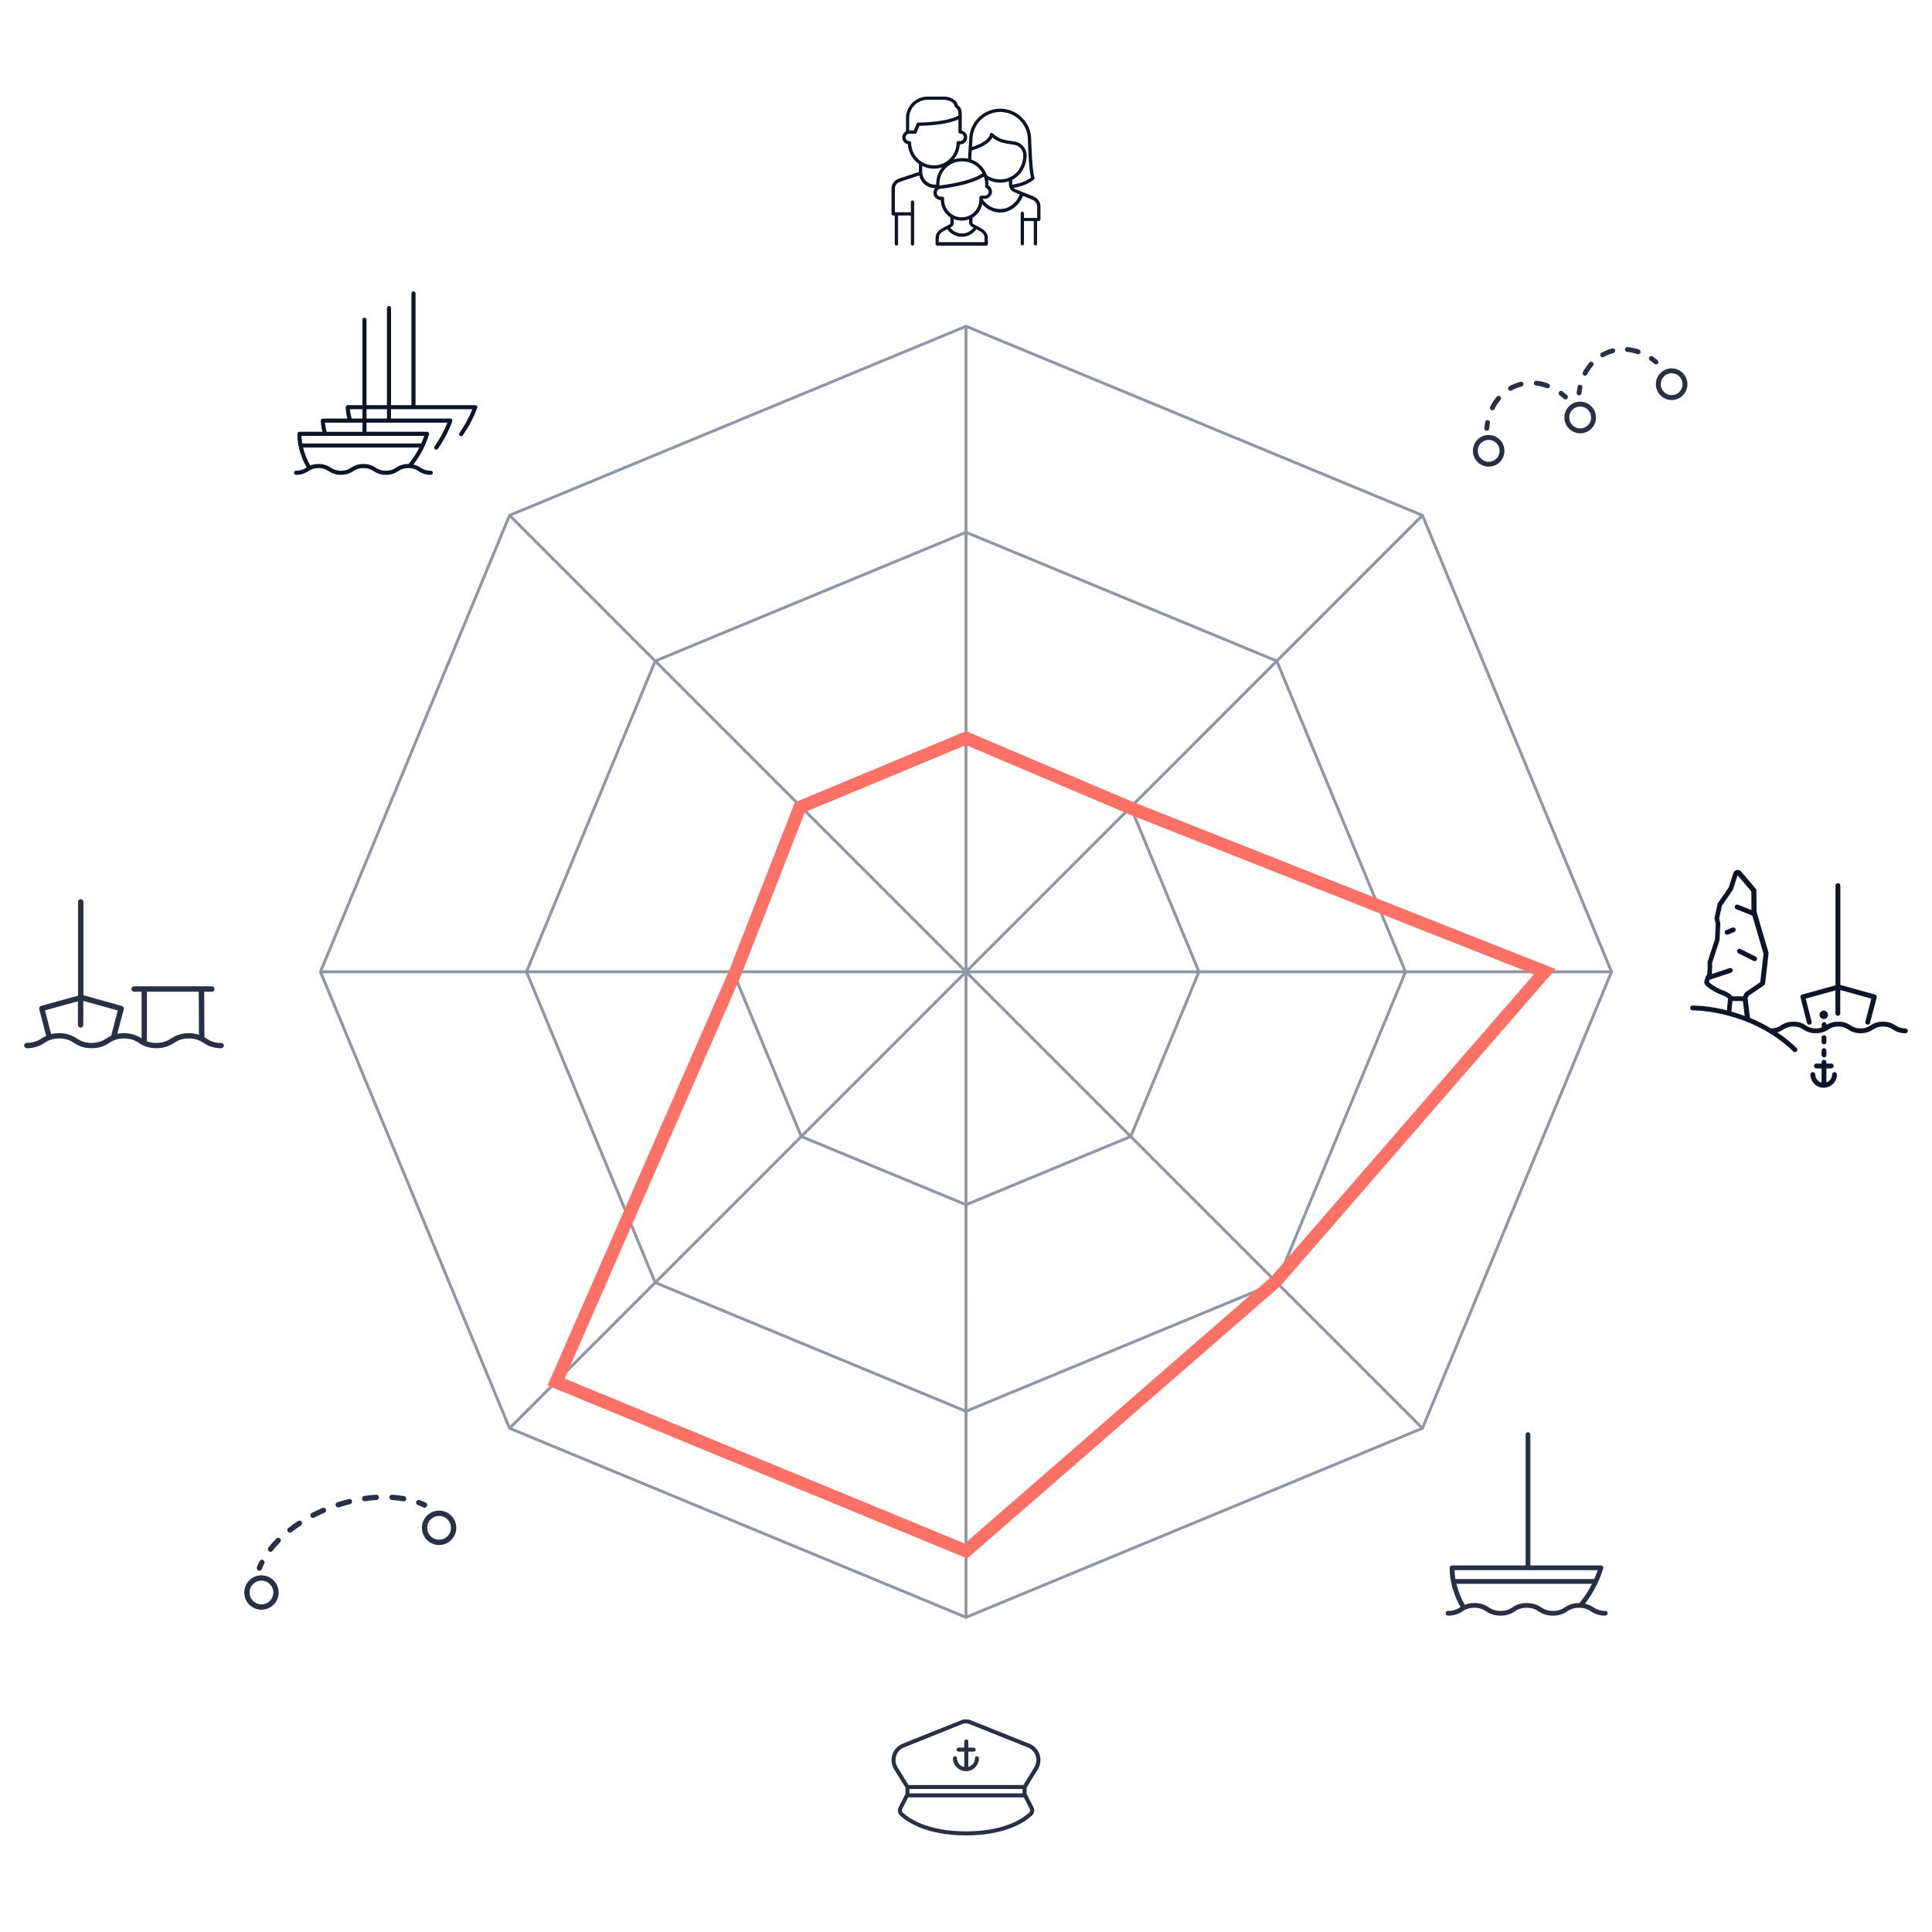 <svg xmlns="http://www.w3.org/2000/svg" viewBox="0 0 1500 1500" width="1500" height="1500" preserveAspectRatio="xMidYMid meet" style="width: 100%; height: 100%; transform: translate3d(0px, 0px, 0px); content-visibility: visible;"><defs><clipPath id="__lottie_element_26"><rect width="1500" height="1500" x="0" y="0"></rect></clipPath><clipPath id="__lottie_element_31"><path d="M0,0 L1500,0 L1500,1500 L0,1500z"></path></clipPath></defs><g clip-path="url(#__lottie_element_26)"><g clip-path="url(#__lottie_element_31)" transform="matrix(1,0,0,1,0,0)" opacity="1" style="display: block;"><g transform="matrix(4.5,0,0,4.5,17.625,73.866)" opacity="1" style="display: block;"><g opacity="1" transform="matrix(1,0,0,1,162.75,151.252)"><path stroke-linecap="butt" stroke-linejoin="miter" fill-opacity="0" stroke-miterlimit="10" stroke="rgb(143,151,163)" stroke-opacity="1" stroke-width="0.5" d=" M0.001,-111.374 C0.001,-111.374 -78.752,-78.754 -78.752,-78.754 C-78.752,-78.754 -111.374,0 -111.374,0 C-111.374,0 -78.753,78.753 -78.753,78.753 C-78.753,78.753 0,111.374 0,111.374 C0,111.374 78.753,78.754 78.753,78.754 C78.753,78.754 111.374,0.001 111.374,0.001 C111.374,0.001 78.754,-78.753 78.754,-78.753 C78.754,-78.753 0.001,-111.374 0.001,-111.374z"></path></g><g opacity="1" transform="matrix(1,0,0,1,162.75,151.252)"><path stroke-linecap="butt" stroke-linejoin="miter" fill-opacity="0" stroke-miterlimit="10" stroke="rgb(143,151,163)" stroke-opacity="1" stroke-width="0.5" d=" M0.001,-75.83 C0.001,-75.83 -53.62,-53.62 -53.62,-53.62 C-53.62,-53.62 -75.831,0 -75.831,0 C-75.831,0 -53.62,53.62 -53.62,53.62 C-53.62,53.62 -0.001,75.83 -0.001,75.83 C-0.001,75.83 53.619,53.62 53.619,53.62 C53.619,53.62 75.831,0.001 75.831,0.001 C75.831,0.001 53.62,-53.62 53.62,-53.62 C53.62,-53.62 0.001,-75.83 0.001,-75.83z"></path></g><g opacity="1" transform="matrix(1,0,0,1,162.75,151.252)"><path stroke-linecap="butt" stroke-linejoin="miter" fill-opacity="0" stroke-miterlimit="10" stroke="rgb(143,151,163)" stroke-opacity="1" stroke-width="0.5" d=" M0,-40.189 C0,-40.189 -28.417,-28.417 -28.417,-28.417 C-28.417,-28.417 -40.188,-0.001 -40.188,-0.001 C-40.188,-0.001 -28.418,28.417 -28.418,28.417 C-28.418,28.417 0,40.188 0,40.188 C0,40.188 28.417,28.417 28.417,28.417 C28.417,28.417 40.188,0.001 40.188,0.001 C40.188,0.001 28.417,-28.417 28.417,-28.417 C28.417,-28.417 0,-40.189 0,-40.189z"></path></g><g opacity="1" transform="matrix(1,0,0,1,162.75,151.252)"><path stroke-linecap="butt" stroke-linejoin="miter" fill-opacity="0" stroke-miterlimit="10" stroke="rgb(143,151,163)" stroke-opacity="1" stroke-width="0.5" d=" M0.001,-111.374 C0.001,-111.374 -0.001,111.374 -0.001,111.374"></path></g><g opacity="1" transform="matrix(1,0,0,1,162.75,151.252)"><path stroke-linecap="butt" stroke-linejoin="miter" fill-opacity="0" stroke-miterlimit="10" stroke="rgb(143,151,163)" stroke-opacity="1" stroke-width="0.5" d=" M-78.754,78.753 C-78.754,78.753 78.753,-78.753 78.753,-78.753"></path></g><g opacity="1" transform="matrix(1,0,0,1,162.75,151.252)"><path stroke-linecap="butt" stroke-linejoin="miter" fill-opacity="0" stroke-miterlimit="10" stroke="rgb(143,151,163)" stroke-opacity="1" stroke-width="0.5" d=" M-78.753,-78.754 C-78.753,-78.754 78.753,78.753 78.753,78.753"></path></g><g opacity="1" transform="matrix(1,0,0,1,162.75,151.252)"><path stroke-linecap="butt" stroke-linejoin="miter" fill-opacity="0" stroke-miterlimit="10" stroke="rgb(143,151,163)" stroke-opacity="1" stroke-width="0.5" d=" M111.374,0.001 C111.374,0.001 -111.374,0 -111.374,0"></path></g><g opacity="1" transform="matrix(1,0,0,1,62.627,49.689)"><path fill="rgb(13,21,38)" fill-opacity="1" d=" M15.753,3.941 C15.72,3.896 15.676,3.86 15.627,3.835 C15.577,3.81 15.521,3.797 15.465,3.797 C15.465,3.797 5.15,3.797 5.15,3.797 C5.15,3.797 5.15,-15.478 5.15,-15.478 C5.15,-15.572 5.113,-15.662 5.046,-15.728 C4.98,-15.795 4.89,-15.832 4.796,-15.832 C4.703,-15.831 4.613,-15.794 4.548,-15.727 C4.482,-15.661 4.445,-15.571 4.445,-15.478 C4.445,-15.478 4.445,3.797 4.445,3.797 C4.445,3.797 0.921,3.797 0.921,3.797 C0.921,3.797 0.921,-12.97 0.921,-12.97 C0.921,-13.016 0.912,-13.061 0.894,-13.104 C0.877,-13.146 0.851,-13.185 0.818,-13.218 C0.786,-13.25 0.747,-13.276 0.704,-13.294 C0.662,-13.311 0.616,-13.321 0.57,-13.321 C0.524,-13.321 0.478,-13.311 0.436,-13.294 C0.393,-13.276 0.355,-13.25 0.322,-13.218 C0.289,-13.185 0.264,-13.146 0.246,-13.104 C0.228,-13.061 0.219,-13.016 0.219,-12.97 C0.219,-12.97 0.219,3.797 0.219,3.797 C0.219,3.797 -3.305,3.797 -3.305,3.797 C-3.305,3.797 -3.305,-10.95 -3.305,-10.95 C-3.305,-11.043 -3.342,-11.132 -3.408,-11.198 C-3.473,-11.264 -3.563,-11.301 -3.656,-11.301 C-3.702,-11.301 -3.748,-11.292 -3.791,-11.275 C-3.834,-11.258 -3.873,-11.232 -3.906,-11.199 C-3.939,-11.166 -3.965,-11.128 -3.982,-11.085 C-4,-11.042 -4.009,-10.996 -4.009,-10.95 C-4.009,-10.95 -4.009,3.797 -4.009,3.797 C-4.009,3.797 -6.547,3.797 -6.547,3.797 C-6.592,3.797 -6.638,3.805 -6.68,3.822 C-6.723,3.839 -6.761,3.865 -6.794,3.897 C-6.826,3.929 -6.852,3.967 -6.87,4.009 C-6.888,4.051 -6.897,4.097 -6.898,4.142 C-6.879,4.806 -6.783,5.466 -6.61,6.107 C-6.61,6.107 -10.847,6.107 -10.847,6.107 C-10.939,6.107 -11.028,6.143 -11.093,6.208 C-11.159,6.273 -11.197,6.36 -11.198,6.452 C-11.178,7.107 -11.082,7.757 -10.911,8.389 C-10.911,8.389 -14.875,8.389 -14.875,8.389 C-14.967,8.389 -15.056,8.425 -15.122,8.49 C-15.188,8.555 -15.225,8.644 -15.226,8.737 C-15.274,11.835 -13.718,14.39 -13.629,14.536 C-13.629,14.536 -13.71,14.582 -13.71,14.582 C-14.223,14.944 -14.839,15.13 -15.467,15.115 C-15.56,15.115 -15.65,15.152 -15.715,15.217 C-15.781,15.283 -15.818,15.373 -15.818,15.466 C-15.818,15.512 -15.809,15.557 -15.792,15.6 C-15.774,15.643 -15.748,15.681 -15.715,15.714 C-15.683,15.746 -15.644,15.772 -15.602,15.79 C-15.559,15.808 -15.513,15.817 -15.467,15.817 C-14.712,15.831 -13.971,15.611 -13.347,15.187 C-12.833,14.825 -12.217,14.639 -11.589,14.654 C-10.962,14.639 -10.346,14.825 -9.832,15.187 C-9.208,15.611 -8.467,15.831 -7.712,15.817 C-6.958,15.831 -6.218,15.611 -5.595,15.187 C-5.081,14.825 -4.465,14.639 -3.837,14.654 C-3.209,14.64 -2.593,14.826 -2.079,15.187 C-1.456,15.612 -0.716,15.832 0.038,15.817 C0.792,15.832 1.532,15.612 2.155,15.187 C2.669,14.826 3.285,14.64 3.913,14.654 C4.541,14.64 5.156,14.826 5.67,15.187 C6.294,15.612 7.034,15.832 7.788,15.817 C7.881,15.817 7.97,15.78 8.036,15.714 C8.102,15.648 8.139,15.559 8.139,15.466 C8.139,15.373 8.102,15.283 8.036,15.217 C7.97,15.152 7.881,15.115 7.788,15.115 C7.16,15.13 6.544,14.944 6.03,14.582 C5.649,14.332 5.228,14.15 4.784,14.044 C5.992,12.487 6.904,10.721 7.474,8.834 C7.489,8.782 7.491,8.727 7.481,8.674 C7.471,8.62 7.449,8.57 7.417,8.527 C7.383,8.483 7.339,8.447 7.289,8.423 C7.239,8.399 7.184,8.387 7.129,8.389 C7.129,8.389 -3.305,8.389 -3.305,8.389 C-3.305,8.389 -3.305,6.818 -3.305,6.818 C-3.305,6.818 10.656,6.818 10.656,6.818 C10.068,8.263 9.323,9.64 8.435,10.923 C8.409,10.961 8.39,11.004 8.38,11.049 C8.37,11.094 8.37,11.141 8.378,11.186 C8.386,11.231 8.404,11.275 8.429,11.314 C8.454,11.352 8.486,11.386 8.524,11.412 C8.583,11.451 8.652,11.473 8.723,11.473 C8.779,11.472 8.835,11.459 8.885,11.433 C8.935,11.407 8.978,11.369 9.01,11.323 C10.042,9.855 10.877,8.26 11.496,6.576 C11.513,6.523 11.518,6.467 11.509,6.412 C11.501,6.357 11.479,6.305 11.447,6.26 C11.414,6.214 11.371,6.177 11.321,6.151 C11.271,6.126 11.215,6.113 11.159,6.113 C11.159,6.113 0.915,6.113 0.915,6.113 C0.915,6.113 0.915,4.505 0.915,4.505 C0.915,4.505 14.951,4.505 14.951,4.505 C14.363,5.95 13.618,7.327 12.73,8.61 C12.703,8.648 12.684,8.691 12.674,8.736 C12.664,8.781 12.663,8.828 12.672,8.873 C12.68,8.919 12.697,8.962 12.723,9.001 C12.748,9.04 12.781,9.073 12.819,9.099 C12.877,9.14 12.946,9.163 13.018,9.162 C13.074,9.162 13.13,9.148 13.18,9.122 C13.23,9.095 13.273,9.057 13.305,9.01 C14.337,7.543 15.172,5.947 15.791,4.263 C15.811,4.21 15.818,4.153 15.811,4.097 C15.805,4.041 15.785,3.988 15.753,3.941z M-6.178,4.499 C-6.178,4.499 -4.007,4.499 -4.007,4.499 C-4.007,4.499 -4.007,6.107 -4.007,6.107 C-4.007,6.107 -5.874,6.107 -5.874,6.107 C-6.016,5.578 -6.117,5.038 -6.178,4.493 C-6.178,4.493 -6.178,4.499 -6.178,4.499z M3.907,13.952 C3.153,13.939 2.414,14.159 1.79,14.582 C1.276,14.944 0.66,15.13 0.032,15.115 C-0.595,15.129 -1.211,14.943 -1.725,14.582 C-2.349,14.159 -3.089,13.939 -3.843,13.952 C-4.597,13.939 -5.338,14.159 -5.963,14.582 C-6.475,14.943 -7.091,15.13 -7.717,15.115 C-8.345,15.13 -8.961,14.944 -9.475,14.582 C-10.1,14.159 -10.841,13.939 -11.595,13.952 C-12.082,13.942 -12.566,14.032 -13.016,14.217 C-13.02,14.201 -13.026,14.186 -13.034,14.171 C-13.582,13.214 -13.99,12.183 -14.248,11.11 C-14.248,11.11 5.8,11.11 5.8,11.11 C5.316,12.097 4.716,13.023 4.014,13.869 C3.993,13.895 3.977,13.924 3.965,13.955 C3.965,13.955 3.907,13.952 3.907,13.952z M6.131,10.408 C6.131,10.408 -14.391,10.408 -14.391,10.408 C-14.468,9.974 -14.513,9.534 -14.527,9.093 C-14.527,9.093 6.651,9.093 6.651,9.093 C6.542,9.407 6.372,9.861 6.131,10.402 C6.131,10.402 6.131,10.408 6.131,10.408z M-4.007,8.394 C-4.007,8.394 -10.189,8.394 -10.189,8.394 C-10.323,7.876 -10.419,7.35 -10.476,6.818 C-10.476,6.818 -4.004,6.818 -4.004,6.818 C-4.004,6.818 -4.007,8.394 -4.007,8.394z M0.222,6.113 C0.222,6.113 -3.302,6.113 -3.302,6.113 C-3.302,6.113 -3.302,4.505 -3.302,4.505 C-3.302,4.505 0.222,4.505 0.222,4.505 C0.222,4.505 0.222,6.113 0.222,6.113z"></path></g><g opacity="1" transform="matrix(1,0,0,1,17.482,151.586)"><path fill="rgb(41,48,68)" fill-opacity="1" d=" M16.763,11.943 C15.85,11.967 14.954,11.696 14.207,11.17 C14.207,11.17 13.869,10.973 13.869,10.973 C13.869,10.973 13.832,3.1 13.832,3.1 C13.832,3.1 15.155,3.1 15.155,3.1 C15.278,3.1 15.396,3.051 15.483,2.964 C15.57,2.877 15.619,2.759 15.619,2.635 C15.619,2.574 15.608,2.514 15.585,2.457 C15.561,2.4 15.527,2.349 15.484,2.306 C15.441,2.262 15.389,2.228 15.333,2.205 C15.276,2.182 15.216,2.17 15.155,2.171 C15.155,2.171 1.744,2.171 1.744,2.171 C1.683,2.17 1.622,2.182 1.565,2.205 C1.509,2.228 1.458,2.262 1.414,2.306 C1.371,2.349 1.337,2.4 1.314,2.457 C1.291,2.514 1.279,2.574 1.279,2.635 C1.279,2.759 1.328,2.877 1.415,2.964 C1.503,3.051 1.621,3.1 1.744,3.1 C1.744,3.1 3.029,3.1 3.029,3.1 C3.029,3.1 3.029,11.158 3.029,11.158 C2.135,10.551 1.075,10.235 -0.006,10.255 C-0.392,10.253 -0.778,10.289 -1.158,10.363 C-1.158,10.363 -0.043,6.129 -0.043,6.129 C-0.012,6.011 -0.029,5.885 -0.091,5.78 C-0.152,5.674 -0.252,5.597 -0.37,5.564 C-0.37,5.564 -7.005,3.706 -7.005,3.706 C-7.005,3.706 -7.005,-12.404 -7.005,-12.404 C-7.005,-12.527 -7.054,-12.645 -7.141,-12.732 C-7.228,-12.819 -7.346,-12.868 -7.469,-12.868 C-7.592,-12.868 -7.71,-12.819 -7.797,-12.732 C-7.884,-12.645 -7.933,-12.527 -7.933,-12.404 C-7.933,-12.404 -7.933,3.78 -7.933,3.78 C-7.933,3.78 -14.308,5.549 -14.308,5.549 C-14.426,5.582 -14.526,5.659 -14.586,5.765 C-14.647,5.871 -14.663,5.997 -14.631,6.114 C-14.631,6.114 -13.435,10.716 -13.435,10.716 C-13.718,10.854 -13.97,11.002 -14.212,11.143 C-14.958,11.669 -15.855,11.941 -16.768,11.917 C-16.891,11.917 -17.009,11.966 -17.096,12.053 C-17.183,12.14 -17.232,12.258 -17.232,12.381 C-17.232,12.505 -17.183,12.623 -17.096,12.71 C-17.009,12.797 -16.891,12.846 -16.768,12.846 C-15.687,12.868 -14.626,12.552 -13.732,11.943 C-12.986,11.417 -12.089,11.146 -11.177,11.17 C-10.264,11.146 -9.367,11.417 -8.621,11.943 C-7.727,12.552 -6.667,12.868 -5.586,12.846 C-4.506,12.867 -3.446,12.551 -2.554,11.943 C-1.807,11.417 -0.911,11.146 0.002,11.17 C0.914,11.146 1.809,11.416 2.557,11.939 C3.45,12.55 4.511,12.867 5.592,12.846 C6.672,12.866 7.732,12.549 8.624,11.939 C9.371,11.416 10.265,11.147 11.176,11.17 C12.089,11.146 12.985,11.417 13.732,11.943 C14.625,12.552 15.686,12.868 16.767,12.846 C16.89,12.846 17.008,12.797 17.095,12.71 C17.182,12.623 17.231,12.505 17.231,12.381 C17.224,12.262 17.172,12.15 17.085,12.068 C16.998,11.986 16.883,11.942 16.763,11.943z M-3.048,11.158 C-3.795,11.684 -4.691,11.955 -5.604,11.931 C-6.517,11.956 -7.414,11.685 -8.16,11.158 C-9.054,10.551 -10.115,10.235 -11.195,10.255 C-11.659,10.251 -12.122,10.305 -12.573,10.415 C-12.573,10.415 -13.636,6.326 -13.636,6.326 C-13.636,6.326 -7.952,4.747 -7.952,4.747 C-7.952,4.747 -7.952,8.835 -7.952,8.835 C-7.952,8.958 -7.903,9.077 -7.816,9.164 C-7.729,9.251 -7.611,9.3 -7.488,9.3 C-7.365,9.3 -7.246,9.251 -7.159,9.164 C-7.072,9.077 -7.023,8.958 -7.023,8.835 C-7.023,8.835 -7.023,4.687 -7.023,4.687 C-7.023,4.687 -1.08,6.337 -1.08,6.337 C-1.08,6.337 -2.22,10.701 -2.22,10.701 C-2.504,10.839 -2.78,10.992 -3.048,11.158z M8.126,11.158 C7.38,11.684 6.486,11.955 5.574,11.931 C5.018,11.947 4.465,11.851 3.947,11.649 C3.947,11.649 3.947,3.1 3.947,3.1 C3.947,3.1 12.888,3.1 12.888,3.1 C12.888,3.1 12.926,10.534 12.926,10.534 C12.356,10.342 11.758,10.249 11.157,10.259 C10.083,10.24 9.029,10.554 8.141,11.158 C8.141,11.158 8.126,11.158 8.126,11.158z"></path></g><g opacity="1" transform="matrix(1,0,0,1,41.191,258.347)"><path fill="rgb(41,48,68)" fill-opacity="1" d=" M1.014,2.789 C0.275,3.057 -0.54,3.021 -1.253,2.688 C-1.965,2.356 -2.517,1.753 -2.787,1.014 C-3.055,0.275 -3.019,-0.541 -2.686,-1.254 C-2.354,-1.967 -1.753,-2.518 -1.014,-2.788 C-0.275,-3.056 0.54,-3.021 1.253,-2.688 C1.965,-2.356 2.517,-1.753 2.787,-1.014 C3.055,-0.275 3.019,0.541 2.686,1.254 C2.354,1.967 1.753,2.519 1.014,2.789z M-0.702,-1.93 C-1.214,-1.744 -1.63,-1.361 -1.86,-0.867 C-2.09,-0.374 -2.115,0.191 -1.929,0.703 C-1.743,1.215 -1.361,1.632 -0.867,1.862 C-0.374,2.092 0.19,2.117 0.702,1.93 C1.213,1.744 1.63,1.361 1.86,0.867 C2.09,0.374 2.115,-0.191 1.929,-0.703 C1.743,-1.215 1.361,-1.631 0.867,-1.862 C0.374,-2.092 -0.19,-2.116 -0.702,-1.93z"></path></g><g opacity="1" transform="matrix(1,0,0,1,71.844,247.185)"><path fill="rgb(41,48,68)" fill-opacity="1" d=" M1.014,2.788 C0.275,3.056 -0.54,3.021 -1.253,2.688 C-1.965,2.356 -2.517,1.754 -2.787,1.015 C-3.055,0.276 -3.018,-0.54 -2.686,-1.253 C-2.354,-1.966 -1.753,-2.518 -1.014,-2.788 C-0.275,-3.056 0.54,-3.02 1.253,-2.687 C1.965,-2.355 2.517,-1.753 2.786,-1.014 C3.055,-0.275 3.018,0.541 2.686,1.254 C2.354,1.967 1.753,2.518 1.014,2.788z M-0.702,-1.929 C-1.214,-1.743 -1.63,-1.361 -1.86,-0.867 C-2.09,-0.374 -2.115,0.19 -1.929,0.702 C-1.742,1.214 -1.361,1.631 -0.867,1.861 C-0.374,2.091 0.191,2.117 0.702,1.93 C1.213,1.744 1.63,1.362 1.86,0.868 C2.09,0.375 2.115,-0.19 1.928,-0.702 C1.742,-1.214 1.361,-1.63 0.867,-1.861 C0.374,-2.091 -0.191,-2.116 -0.702,-1.929z"></path></g><g opacity="1" transform="matrix(1,0,0,1,68.824,243.039)"><path fill="rgb(41,48,68)" fill-opacity="1" d=" M0.675,0.647 C0.618,0.668 0.558,0.677 0.498,0.675 C0.437,0.672 0.378,0.657 0.323,0.632 C0.014,0.487 -0.312,0.35 -0.654,0.21 C-0.768,0.169 -0.861,0.084 -0.913,-0.025 C-0.964,-0.135 -0.97,-0.261 -0.929,-0.375 C-0.909,-0.431 -0.878,-0.483 -0.837,-0.527 C-0.797,-0.572 -0.748,-0.608 -0.693,-0.633 C-0.639,-0.658 -0.58,-0.672 -0.52,-0.675 C-0.46,-0.677 -0.4,-0.667 -0.344,-0.646 C0.013,-0.519 0.363,-0.374 0.705,-0.211 C0.759,-0.186 0.808,-0.151 0.848,-0.107 C0.889,-0.063 0.92,-0.011 0.941,0.045 C0.961,0.101 0.97,0.161 0.967,0.221 C0.965,0.28 0.95,0.339 0.925,0.393 C0.903,0.45 0.87,0.503 0.827,0.546 C0.784,0.59 0.732,0.625 0.675,0.647z"></path></g><g opacity="1" transform="matrix(1,0,0,1,54.243,246.401)"><path fill="rgb(41,48,68)" fill-opacity="1" d=" M-11.337,4.898 C-11.41,4.924 -11.488,4.932 -11.565,4.92 C-11.641,4.908 -11.714,4.876 -11.774,4.828 C-11.822,4.791 -11.862,4.745 -11.891,4.693 C-11.921,4.641 -11.94,4.583 -11.947,4.523 C-11.954,4.464 -11.95,4.403 -11.933,4.346 C-11.917,4.288 -11.889,4.234 -11.852,4.187 C-11.424,3.642 -10.964,3.122 -10.475,2.632 C-10.433,2.589 -10.382,2.555 -10.327,2.531 C-10.272,2.508 -10.212,2.496 -10.152,2.496 C-10.093,2.496 -10.033,2.508 -9.978,2.531 C-9.922,2.554 -9.872,2.587 -9.83,2.63 C-9.787,2.672 -9.753,2.722 -9.73,2.777 C-9.706,2.832 -9.694,2.891 -9.693,2.951 C-9.693,3.011 -9.704,3.07 -9.727,3.126 C-9.749,3.181 -9.783,3.231 -9.825,3.274 C-10.287,3.741 -10.723,4.233 -11.131,4.749 C-11.184,4.817 -11.255,4.869 -11.337,4.898z M11.639,-3.812 C11.564,-3.784 11.483,-3.777 11.405,-3.793 C10.756,-3.901 10.103,-3.976 9.446,-4.017 C9.326,-4.024 9.213,-4.079 9.133,-4.169 C9.053,-4.259 9.012,-4.378 9.018,-4.498 C9.022,-4.559 9.037,-4.617 9.063,-4.672 C9.09,-4.726 9.126,-4.774 9.172,-4.814 C9.217,-4.854 9.269,-4.885 9.326,-4.904 C9.383,-4.924 9.443,-4.932 9.503,-4.928 C10.193,-4.887 10.879,-4.808 11.559,-4.693 C11.679,-4.672 11.785,-4.605 11.855,-4.506 C11.926,-4.407 11.954,-4.284 11.934,-4.164 C11.92,-4.085 11.885,-4.011 11.833,-3.949 C11.782,-3.887 11.715,-3.84 11.639,-3.812z M-7.983,1.596 C-8.074,1.629 -8.173,1.632 -8.266,1.605 C-8.359,1.578 -8.441,1.522 -8.5,1.446 C-8.574,1.351 -8.607,1.23 -8.593,1.11 C-8.578,0.99 -8.516,0.881 -8.422,0.807 C-7.889,0.391 -7.325,-0.013 -6.745,-0.395 C-6.643,-0.461 -6.52,-0.484 -6.402,-0.46 C-6.284,-0.435 -6.18,-0.364 -6.114,-0.263 C-6.047,-0.162 -6.024,-0.038 -6.049,0.081 C-6.073,0.2 -6.143,0.304 -6.244,0.372 C-6.804,0.735 -7.345,1.126 -7.858,1.523 C-7.895,1.555 -7.937,1.58 -7.983,1.596z M6.936,-4.036 C6.895,-4.021 6.852,-4.013 6.809,-4.013 C6.16,-3.971 5.49,-3.921 4.835,-3.807 C4.775,-3.797 4.714,-3.799 4.655,-3.813 C4.596,-3.827 4.54,-3.852 4.491,-3.888 C4.442,-3.924 4.4,-3.969 4.369,-4.021 C4.337,-4.073 4.316,-4.13 4.307,-4.19 C4.297,-4.25 4.299,-4.312 4.313,-4.371 C4.327,-4.43 4.352,-4.486 4.388,-4.535 C4.423,-4.584 4.469,-4.626 4.521,-4.658 C4.573,-4.689 4.63,-4.71 4.69,-4.719 C5.377,-4.817 6.066,-4.889 6.74,-4.929 C6.8,-4.933 6.86,-4.925 6.916,-4.905 C6.973,-4.886 7.025,-4.855 7.07,-4.816 C7.115,-4.776 7.151,-4.728 7.177,-4.674 C7.203,-4.62 7.218,-4.561 7.222,-4.501 C7.23,-4.403 7.207,-4.305 7.156,-4.222 C7.104,-4.138 7.027,-4.073 6.936,-4.036z M-4.013,-0.943 C-4.118,-0.905 -4.232,-0.906 -4.336,-0.946 C-4.439,-0.987 -4.524,-1.063 -4.575,-1.162 C-4.63,-1.27 -4.64,-1.395 -4.603,-1.51 C-4.567,-1.625 -4.486,-1.721 -4.379,-1.778 C-3.777,-2.086 -3.15,-2.384 -2.522,-2.656 C-2.467,-2.68 -2.408,-2.692 -2.348,-2.693 C-2.288,-2.694 -2.228,-2.683 -2.172,-2.661 C-2.117,-2.638 -2.066,-2.605 -2.023,-2.563 C-1.98,-2.521 -1.946,-2.471 -1.922,-2.416 C-1.898,-2.361 -1.885,-2.302 -1.884,-2.242 C-1.883,-2.182 -1.893,-2.122 -1.915,-2.066 C-1.937,-2.011 -1.97,-1.96 -2.012,-1.917 C-2.054,-1.874 -2.104,-1.84 -2.159,-1.816 C-2.771,-1.554 -3.378,-1.267 -3.96,-0.966 C-3.96,-0.966 -4.013,-0.943 -4.013,-0.943z M2.283,-3.313 C2.283,-3.313 2.235,-3.296 2.235,-3.296 C1.597,-3.137 0.953,-2.953 0.323,-2.751 C0.266,-2.732 0.206,-2.725 0.146,-2.73 C0.086,-2.734 0.028,-2.75 -0.026,-2.777 C-0.079,-2.804 -0.127,-2.842 -0.166,-2.887 C-0.205,-2.933 -0.235,-2.986 -0.254,-3.043 C-0.273,-3.1 -0.28,-3.161 -0.275,-3.221 C-0.271,-3.281 -0.254,-3.34 -0.227,-3.393 C-0.199,-3.447 -0.161,-3.495 -0.115,-3.534 C-0.069,-3.573 -0.016,-3.602 0.041,-3.621 C0.692,-3.83 1.357,-4.022 2.017,-4.185 C2.134,-4.213 2.258,-4.195 2.361,-4.133 C2.464,-4.071 2.539,-3.97 2.569,-3.853 C2.596,-3.743 2.582,-3.628 2.529,-3.528 C2.476,-3.429 2.389,-3.352 2.283,-3.313z"></path></g><g opacity="1" transform="matrix(1,0,0,1,41.063,253.637)"><path fill="rgb(41,48,68)" fill-opacity="1" d=" M-0.077,0.928 C-0.182,0.967 -0.298,0.966 -0.402,0.925 C-0.458,0.903 -0.508,0.87 -0.551,0.828 C-0.594,0.786 -0.628,0.736 -0.652,0.68 C-0.676,0.625 -0.689,0.567 -0.689,0.507 C-0.69,0.446 -0.68,0.386 -0.657,0.33 C-0.518,-0.023 -0.361,-0.369 -0.186,-0.705 C-0.131,-0.813 -0.036,-0.894 0.079,-0.931 C0.193,-0.968 0.318,-0.959 0.426,-0.905 C0.533,-0.849 0.615,-0.753 0.652,-0.638 C0.69,-0.523 0.68,-0.398 0.626,-0.289 C0.465,0.026 0.319,0.348 0.197,0.665 C0.173,0.726 0.136,0.781 0.089,0.826 C0.042,0.872 -0.015,0.906 -0.077,0.928z"></path></g><g opacity="1" transform="matrix(1,0,0,1,162.75,290.213)"><path fill="rgb(41,48,68)" fill-opacity="1" d=" M12.393,-1.344 C12.627,-1.723 12.775,-2.147 12.828,-2.59 C12.881,-3.032 12.837,-3.482 12.699,-3.905 C12.56,-4.329 12.329,-4.715 12.024,-5.04 C11.719,-5.365 11.346,-5.619 10.932,-5.784 C10.932,-5.784 0.811,-9.828 0.811,-9.828 C0.281,-10.039 -0.31,-10.039 -0.839,-9.828 C-0.839,-9.828 -10.932,-5.784 -10.932,-5.784 C-11.345,-5.618 -11.718,-5.363 -12.023,-5.039 C-12.329,-4.714 -12.559,-4.328 -12.699,-3.905 C-12.838,-3.482 -12.882,-3.032 -12.829,-2.59 C-12.776,-2.147 -12.627,-1.723 -12.393,-1.344 C-12.393,-1.344 -10.445,1.79 -10.445,1.79 C-10.445,1.79 -10.445,2.884 -10.445,2.884 C-10.445,2.884 -11.613,5.164 -11.613,5.164 C-11.734,5.401 -11.776,5.672 -11.73,5.934 C-11.684,6.196 -11.555,6.435 -11.361,6.617 C-10.248,7.647 -6.929,10.039 0.009,10.039 C6.948,10.039 10.273,7.647 11.383,6.617 C11.576,6.435 11.705,6.195 11.751,5.934 C11.796,5.672 11.754,5.401 11.633,5.164 C11.633,5.164 10.465,2.884 10.465,2.884 C10.465,2.884 10.465,1.79 10.465,1.79 C10.465,1.79 12.393,-1.344 12.393,-1.344z M11.003,5.483 C11.056,5.584 11.074,5.699 11.055,5.812 C11.037,5.925 10.982,6.029 10.899,6.108 C9.85,7.079 6.69,9.344 -0.001,9.344 C-6.692,9.344 -9.853,7.079 -10.902,6.108 C-10.985,6.029 -11.04,5.925 -11.059,5.812 C-11.077,5.699 -11.058,5.584 -11.005,5.483 C-11.005,5.483 -9.98,3.478 -9.98,3.478 C-9.98,3.478 9.975,3.478 9.975,3.478 C9.975,3.478 11.003,5.483 11.003,5.483z M9.758,2.042 M9.758,2.785 C9.758,2.785 -9.76,2.785 -9.76,2.785 C-9.76,2.785 -9.76,2.042 -9.76,2.042 C-9.76,2.042 9.758,2.042 9.758,2.042 C9.758,2.042 9.758,2.785 9.758,2.785z M9.915,1.345 C9.915,1.345 -9.917,1.345 -9.917,1.345 C-9.917,1.345 -11.805,-1.716 -11.805,-1.716 C-11.986,-2.009 -12.101,-2.339 -12.141,-2.681 C-12.182,-3.023 -12.148,-3.368 -12.04,-3.695 C-11.933,-4.022 -11.755,-4.323 -11.52,-4.573 C-11.284,-4.824 -10.995,-5.019 -10.676,-5.146 C-10.676,-5.146 -0.583,-9.19 -0.583,-9.19 C-0.406,-9.261 -0.217,-9.297 -0.027,-9.299 C0.164,-9.298 0.354,-9.261 0.531,-9.19 C0.531,-9.19 10.654,-5.146 10.654,-5.146 C10.973,-5.019 11.261,-4.824 11.497,-4.573 C11.732,-4.323 11.911,-4.022 12.018,-3.695 C12.126,-3.368 12.16,-3.023 12.119,-2.681 C12.079,-2.339 11.964,-2.009 11.783,-1.716 C11.783,-1.716 9.915,1.345 9.915,1.345z"></path></g><g opacity="1" transform="matrix(1,0,0,1,162.743,286.439)"><path fill="rgb(41,48,68)" fill-opacity="1" d=" M1.898,0.16 C1.806,0.16 1.717,0.196 1.652,0.261 C1.587,0.327 1.549,0.415 1.549,0.508 C1.548,0.847 1.436,1.176 1.229,1.446 C1.022,1.715 0.733,1.908 0.406,1.997 C0.406,1.997 0.406,-0.639 0.406,-0.639 C0.406,-0.639 1.335,-0.639 1.335,-0.639 C1.381,-0.639 1.426,-0.648 1.469,-0.665 C1.511,-0.682 1.55,-0.708 1.583,-0.74 C1.615,-0.773 1.641,-0.811 1.658,-0.854 C1.675,-0.896 1.684,-0.942 1.684,-0.987 C1.684,-1.08 1.646,-1.168 1.581,-1.233 C1.516,-1.299 1.427,-1.335 1.335,-1.335 C1.335,-1.335 0.406,-1.335 0.406,-1.335 C0.406,-1.335 0.406,-2.382 0.406,-2.382 C0.406,-2.474 0.37,-2.563 0.305,-2.628 C0.24,-2.693 0.151,-2.73 0.059,-2.73 C0.013,-2.731 -0.034,-2.722 -0.077,-2.705 C-0.12,-2.688 -0.158,-2.662 -0.191,-2.63 C-0.223,-2.598 -0.25,-2.559 -0.268,-2.516 C-0.286,-2.474 -0.294,-2.428 -0.294,-2.382 C-0.294,-2.382 -0.294,-1.338 -0.294,-1.338 C-0.294,-1.338 -1.268,-1.338 -1.268,-1.338 C-1.36,-1.338 -1.449,-1.301 -1.514,-1.236 C-1.579,-1.171 -1.617,-1.082 -1.617,-0.99 C-1.617,-0.944 -1.607,-0.899 -1.59,-0.856 C-1.573,-0.814 -1.548,-0.776 -1.516,-0.743 C-1.483,-0.711 -1.444,-0.685 -1.402,-0.668 C-1.359,-0.651 -1.314,-0.642 -1.268,-0.642 C-1.268,-0.642 -0.294,-0.642 -0.294,-0.642 C-0.294,-0.642 -0.294,2.019 -0.294,2.019 C-0.646,1.951 -0.963,1.762 -1.191,1.486 C-1.419,1.21 -1.543,0.863 -1.544,0.505 C-1.544,0.412 -1.581,0.324 -1.646,0.259 C-1.712,0.193 -1.799,0.157 -1.891,0.157 C-1.984,0.157 -2.072,0.193 -2.137,0.259 C-2.202,0.324 -2.24,0.412 -2.24,0.505 C-2.236,1.096 -1.997,1.662 -1.577,2.079 C-1.158,2.497 -0.591,2.731 0.001,2.732 C0.592,2.731 1.159,2.497 1.579,2.079 C1.998,1.662 2.236,1.096 2.24,0.505 C2.239,0.414 2.203,0.327 2.139,0.262 C2.075,0.198 1.989,0.161 1.898,0.16z"></path></g><g opacity="1" transform="matrix(1,0,0,1,259.49,246.521)"><path fill="rgb(41,48,68)" fill-opacity="1" d=" M13.565,14.994 C12.834,15.014 12.116,14.798 11.518,14.378 C11.072,14.085 10.579,13.871 10.061,13.748 C11.469,11.93 12.533,9.868 13.201,7.667 C13.218,7.607 13.22,7.544 13.208,7.482 C13.196,7.419 13.17,7.361 13.132,7.311 C13.093,7.26 13.043,7.22 12.987,7.192 C12.93,7.164 12.867,7.15 12.804,7.15 C12.804,7.15 0.632,7.15 0.632,7.15 C0.632,7.15 0.632,-15.423 0.632,-15.423 C0.632,-15.532 0.588,-15.635 0.512,-15.712 C0.435,-15.789 0.329,-15.833 0.221,-15.833 C0.112,-15.833 0.009,-15.789 -0.068,-15.712 C-0.145,-15.635 -0.188,-15.532 -0.188,-15.423 C-0.188,-15.423 -0.188,7.15 -0.188,7.15 C-0.188,7.15 -12.872,7.15 -12.872,7.15 C-12.98,7.15 -13.083,7.192 -13.16,7.268 C-13.237,7.343 -13.281,7.446 -13.282,7.554 C-13.338,11.165 -11.524,14.151 -11.419,14.322 C-11.419,14.322 -11.511,14.378 -11.511,14.378 C-12.111,14.798 -12.83,15.013 -13.561,14.994 C-13.67,14.994 -13.774,15.038 -13.851,15.115 C-13.928,15.192 -13.971,15.297 -13.971,15.406 C-13.971,15.515 -13.928,15.619 -13.851,15.696 C-13.774,15.773 -13.67,15.816 -13.561,15.816 C-12.682,15.833 -11.818,15.576 -11.091,15.081 C-10.491,14.66 -9.772,14.442 -9.04,14.459 C-8.308,14.442 -7.589,14.66 -6.99,15.081 C-6.261,15.576 -5.397,15.833 -4.516,15.816 C-3.636,15.832 -2.775,15.575 -2.047,15.081 C-1.448,14.66 -0.729,14.442 0.002,14.459 C0.734,14.442 1.453,14.66 2.052,15.081 C2.78,15.576 3.643,15.833 4.523,15.816 C5.403,15.833 6.265,15.576 6.992,15.081 C7.592,14.66 8.312,14.442 9.044,14.459 C9.775,14.442 10.492,14.661 11.091,15.081 C11.818,15.576 12.682,15.833 13.562,15.816 C13.67,15.816 13.775,15.773 13.852,15.696 C13.928,15.619 13.971,15.515 13.971,15.406 C13.971,15.298 13.929,15.194 13.853,15.117 C13.777,15.04 13.673,14.995 13.565,14.994z M12.252,7.969 C12.125,8.334 11.924,8.872 11.646,9.503 C11.646,9.503 -12.305,9.503 -12.305,9.503 C-12.395,8.996 -12.447,8.484 -12.462,7.969 C-12.462,7.969 12.252,7.969 12.252,7.969z M6.583,14.378 C5.983,14.798 5.265,15.013 4.533,14.994 C3.801,15.013 3.082,14.798 2.482,14.378 C1.756,13.88 0.892,13.622 0.012,13.64 C-0.869,13.622 -1.732,13.88 -2.459,14.378 C-3.058,14.797 -3.775,15.013 -4.506,14.994 C-5.238,15.013 -5.957,14.798 -6.557,14.378 C-7.285,13.881 -8.149,13.623 -9.03,13.64 C-9.598,13.628 -10.162,13.732 -10.687,13.947 C-10.692,13.929 -10.699,13.912 -10.707,13.895 C-11.345,12.777 -11.822,11.575 -12.124,10.324 C-12.124,10.324 11.268,10.324 11.268,10.324 C10.702,11.476 10.001,12.557 9.182,13.545 C9.16,13.575 9.142,13.608 9.129,13.643 C9.129,13.643 9.06,13.643 9.06,13.643 C8.177,13.622 7.309,13.88 6.58,14.378 C6.58,14.378 6.583,14.378 6.583,14.378z"></path></g><g opacity="1" transform="matrix(1,0,0,1,306.469,149.387)"><path fill="rgb(13,21,38)" fill-opacity="1" d=" M18.36,11.633 C17.749,11.645 17.15,11.462 16.65,11.11 C16.016,10.68 15.263,10.456 14.496,10.471 C13.729,10.456 12.976,10.68 12.341,11.11 C11.841,11.462 11.242,11.645 10.631,11.633 C10.02,11.644 9.421,11.461 8.921,11.11 C8.286,10.68 7.534,10.456 6.766,10.471 C6.056,10.453 5.356,10.647 4.755,11.028 C4.755,11.028 4.755,10.967 4.755,10.967 C4.755,10.856 4.711,10.75 4.633,10.672 C4.555,10.594 4.45,10.55 4.339,10.55 C4.228,10.55 4.121,10.594 4.043,10.672 C3.965,10.75 3.921,10.856 3.921,10.967 C3.921,10.967 3.921,11.469 3.921,11.469 C3.591,11.584 3.245,11.64 2.896,11.633 C2.285,11.645 1.684,11.462 1.185,11.11 C0.55,10.68 -0.203,10.456 -0.97,10.471 C-1.737,10.455 -2.49,10.679 -3.124,11.11 C-3.625,11.46 -4.222,11.643 -4.833,11.633 C-5.992,10.939 -7.203,10.333 -8.453,9.822 C-8.453,9.822 -8.87,6.407 -8.87,6.407 C-8.87,6.407 -8.672,5.994 -8.672,5.994 C-8.672,5.994 -6.028,4.191 -6.028,4.191 C-5.978,4.157 -5.937,4.113 -5.905,4.062 C-5.874,4.01 -5.853,3.953 -5.846,3.894 C-5.846,3.894 -5.252,-1.25 -5.252,-1.25 C-5.24,-1.304 -5.24,-1.36 -5.252,-1.414 C-5.252,-1.414 -7.324,-8.504 -7.324,-8.504 C-7.324,-8.504 -7.348,-12.182 -7.348,-12.182 C-7.351,-12.279 -7.386,-12.373 -7.447,-12.449 C-7.447,-12.449 -9.978,-15.437 -9.978,-15.437 C-10.068,-15.544 -10.184,-15.625 -10.316,-15.672 C-10.448,-15.718 -10.59,-15.728 -10.727,-15.7 C-10.864,-15.673 -10.992,-15.61 -11.096,-15.518 C-11.201,-15.425 -11.279,-15.307 -11.322,-15.174 C-11.322,-15.174 -12.129,-12.688 -12.129,-12.688 C-12.129,-12.688 -13.992,-9.979 -13.992,-9.979 C-14.022,-9.933 -14.044,-9.882 -14.057,-9.829 C-14.057,-9.829 -14.57,-7.438 -14.57,-7.438 C-14.584,-7.376 -14.584,-7.312 -14.57,-7.251 C-14.57,-7.251 -14.366,-6.417 -14.366,-6.417 C-14.366,-6.417 -14.496,-3.743 -14.496,-3.743 C-14.496,-3.743 -15.755,0.072 -15.755,0.072 C-15.768,0.116 -15.775,0.162 -15.775,0.208 C-15.752,0.852 -15.767,1.496 -15.82,2.138 C-15.868,2.293 -15.928,2.444 -16.001,2.589 C-16.05,2.631 -16.089,2.683 -16.115,2.742 C-16.14,2.802 -16.152,2.866 -16.148,2.93 C-16.273,3.18 -16.339,3.454 -16.343,3.733 C-16.285,4.481 -14.01,5.632 -13.398,5.83 C-12.979,5.965 -12.587,6.174 -12.242,6.448 C-12.242,6.448 -12.437,8.514 -12.437,8.514 C-14.376,8.01 -16.368,7.732 -18.371,7.685 C-18.426,7.685 -18.48,7.697 -18.53,7.719 C-18.58,7.741 -18.626,7.772 -18.664,7.811 C-18.702,7.851 -18.732,7.897 -18.752,7.948 C-18.772,7.999 -18.782,8.053 -18.781,8.108 C-18.778,8.218 -18.732,8.322 -18.652,8.399 C-18.573,8.475 -18.467,8.518 -18.357,8.518 C-18.262,8.518 -8.405,8.432 -0.994,15.608 C-0.916,15.684 -0.812,15.727 -0.703,15.727 C-0.59,15.727 -0.482,15.681 -0.402,15.601 C-0.363,15.562 -0.332,15.516 -0.311,15.466 C-0.29,15.415 -0.279,15.361 -0.279,15.306 C-0.279,15.251 -0.29,15.196 -0.311,15.146 C-0.332,15.095 -0.363,15.049 -0.402,15.01 C-1.431,14.016 -2.547,13.115 -3.737,12.319 C-3.366,12.204 -3.012,12.039 -2.687,11.827 C-2.182,11.473 -1.576,11.29 -0.96,11.305 C-0.348,11.293 0.25,11.476 0.751,11.827 C1.385,12.258 2.138,12.481 2.905,12.466 C3.672,12.482 4.426,12.259 5.06,11.827 C5.56,11.476 6.16,11.293 6.771,11.305 C7.382,11.292 7.98,11.475 8.48,11.827 C9.115,12.258 9.867,12.481 10.634,12.466 C11.402,12.481 12.155,12.258 12.789,11.827 C13.289,11.475 13.888,11.292 14.499,11.305 C15.11,11.293 15.709,11.476 16.209,11.827 C16.842,12.258 17.594,12.481 18.36,12.466 C18.415,12.466 18.47,12.456 18.521,12.435 C18.572,12.414 18.619,12.384 18.659,12.345 C18.698,12.306 18.728,12.26 18.749,12.209 C18.77,12.159 18.781,12.104 18.781,12.049 C18.78,11.938 18.735,11.832 18.657,11.754 C18.578,11.676 18.471,11.633 18.36,11.633z M-13.19,5.044 C-14.056,4.717 -14.857,4.237 -15.553,3.627 C-15.519,3.495 -15.473,3.365 -15.416,3.241 C-15.416,3.241 -11.721,2.019 -11.721,2.019 C-11.669,2.002 -11.622,1.974 -11.58,1.939 C-11.539,1.903 -11.504,1.86 -11.479,1.811 C-11.454,1.762 -11.44,1.709 -11.436,1.654 C-11.432,1.6 -11.439,1.545 -11.456,1.493 C-11.492,1.388 -11.567,1.301 -11.666,1.251 C-11.765,1.202 -11.88,1.193 -11.986,1.226 C-11.986,1.226 -15.033,2.251 -15.033,2.251 C-14.983,1.601 -14.966,0.949 -14.984,0.297 C-14.984,0.297 -13.733,-3.507 -13.733,-3.507 C-13.723,-3.543 -13.716,-3.58 -13.713,-3.617 C-13.713,-3.617 -13.579,-6.404 -13.579,-6.404 C-13.572,-6.443 -13.572,-6.484 -13.579,-6.523 C-13.579,-6.523 -13.773,-7.326 -13.773,-7.326 C-13.773,-7.326 -13.296,-9.532 -13.296,-9.532 C-13.296,-9.532 -11.445,-12.227 -11.445,-12.227 C-11.422,-12.259 -11.403,-12.295 -11.391,-12.332 C-11.391,-12.332 -10.594,-14.785 -10.594,-14.785 C-10.594,-14.785 -8.224,-11.984 -8.224,-11.984 C-8.224,-11.984 -8.2,-8.791 -8.2,-8.791 C-8.2,-8.791 -10.525,-9.709 -10.525,-9.709 C-10.628,-9.75 -10.743,-9.748 -10.844,-9.703 C-10.946,-9.659 -11.025,-9.577 -11.066,-9.474 C-11.106,-9.371 -11.104,-9.257 -11.061,-9.156 C-11.017,-9.055 -10.936,-8.975 -10.833,-8.934 C-10.833,-8.934 -8.046,-7.831 -8.046,-7.831 C-8.046,-7.831 -6.117,-1.219 -6.117,-1.219 C-6.117,-1.219 -6.681,3.651 -6.681,3.651 C-6.681,3.651 -9.26,5.41 -9.26,5.41 C-9.321,5.451 -9.369,5.508 -9.4,5.574 C-9.4,5.574 -9.65,6.096 -9.65,6.096 C-9.65,6.096 -11.479,6.096 -11.479,6.096 C-11.496,6.061 -11.52,6.029 -11.548,6.001 C-12.019,5.566 -12.579,5.24 -13.19,5.044z M-11.479,6.913 C-11.479,6.913 -9.684,6.913 -9.684,6.913 C-9.684,6.913 -9.369,9.481 -9.369,9.481 C-10.159,9.187 -10.929,8.941 -11.664,8.736 C-11.664,8.736 -11.479,6.913 -11.479,6.913z"></path></g><g opacity="1" transform="matrix(1,0,0,1,313.299,148.166)"><path fill="rgb(13,21,38)" fill-opacity="1" d=" M-5.454,11.895 C-5.43,11.984 -5.378,12.063 -5.305,12.119 C-5.232,12.175 -5.142,12.206 -5.05,12.206 C-5.015,12.211 -4.979,12.211 -4.944,12.206 C-4.891,12.192 -4.841,12.168 -4.798,12.135 C-4.754,12.101 -4.717,12.06 -4.69,12.013 C-4.662,11.966 -4.644,11.913 -4.637,11.859 C-4.629,11.805 -4.633,11.75 -4.646,11.697 C-4.646,11.697 -5.672,7.715 -5.672,7.715 C-5.672,7.715 -0.542,6.294 -0.542,6.294 C-0.542,6.294 -0.542,10.266 -0.542,10.266 C-0.542,10.376 -0.498,10.482 -0.42,10.561 C-0.342,10.639 -0.236,10.683 -0.125,10.683 C-0.015,10.683 0.092,10.639 0.17,10.561 C0.248,10.482 0.292,10.376 0.292,10.266 C0.292,10.266 0.292,6.229 0.292,6.229 C0.292,6.229 5.648,7.715 5.648,7.715 C5.648,7.715 4.622,11.697 4.622,11.697 C4.608,11.75 4.605,11.805 4.612,11.859 C4.619,11.913 4.638,11.966 4.665,12.013 C4.693,12.06 4.729,12.101 4.773,12.135 C4.817,12.168 4.866,12.192 4.919,12.206 C4.955,12.211 4.99,12.211 5.025,12.206 C5.118,12.206 5.207,12.175 5.28,12.119 C5.353,12.063 5.406,11.984 5.429,11.895 C5.429,11.895 6.575,7.513 6.575,7.513 C6.589,7.461 6.592,7.406 6.585,7.352 C6.578,7.298 6.56,7.247 6.533,7.2 C6.505,7.153 6.469,7.112 6.426,7.079 C6.382,7.046 6.333,7.022 6.281,7.008 C6.281,7.008 0.306,5.351 0.306,5.351 C0.306,5.351 0.306,-11.793 0.306,-11.793 C0.306,-11.904 0.262,-12.01 0.184,-12.088 C0.105,-12.166 -0.001,-12.21 -0.111,-12.21 C-0.222,-12.21 -0.328,-12.166 -0.406,-12.088 C-0.485,-12.01 -0.529,-11.904 -0.529,-11.793 C-0.529,-11.793 -0.529,5.416 -0.529,5.416 C-0.529,5.416 -6.271,7.008 -6.271,7.008 C-6.377,7.037 -6.467,7.106 -6.522,7.2 C-6.577,7.295 -6.592,7.407 -6.565,7.513 C-6.565,7.513 -5.454,11.895 -5.454,11.895z"></path></g><g opacity="1" transform="matrix(1,0,0,1,310.739,158.677)"><path fill="rgb(13,21,38)" fill-opacity="1" d=" M-0.728,0 C-0.728,0.193 -0.651,0.378 -0.514,0.514 C-0.378,0.651 -0.193,0.727 0,0.727 C0.193,0.727 0.378,0.651 0.515,0.514 C0.652,0.378 0.728,0.193 0.728,0 C0.727,-0.193 0.65,-0.377 0.514,-0.514 C0.377,-0.65 0.193,-0.727 0,-0.728 C-0.193,-0.728 -0.378,-0.651 -0.514,-0.515 C-0.651,-0.378 -0.728,-0.193 -0.728,0z"></path></g><g opacity="1" transform="matrix(1,0,0,1,310.78,165.228)"><path fill="rgb(13,21,38)" fill-opacity="1" d=" M-0.417,0.375 C-0.418,0.43 -0.406,0.484 -0.386,0.535 C-0.365,0.586 -0.335,0.632 -0.296,0.671 C-0.257,0.709 -0.21,0.74 -0.159,0.761 C-0.109,0.782 -0.055,0.792 0,0.792 C0.11,0.792 0.217,0.749 0.295,0.671 C0.373,0.593 0.417,0.486 0.417,0.375 C0.417,0.375 0.417,-0.372 0.417,-0.372 C0.417,-0.483 0.373,-0.59 0.295,-0.669 C0.217,-0.747 0.111,-0.792 0,-0.793 C-0.055,-0.793 -0.11,-0.781 -0.161,-0.76 C-0.212,-0.739 -0.258,-0.709 -0.296,-0.67 C-0.335,-0.631 -0.365,-0.584 -0.386,-0.533 C-0.406,-0.482 -0.418,-0.427 -0.417,-0.372 C-0.417,-0.372 -0.417,0.375 -0.417,0.375z"></path></g><g opacity="1" transform="matrix(1,0,0,1,310.78,162.98)"><path fill="rgb(13,21,38)" fill-opacity="1" d=" M0.001,0.792 C0.111,0.792 0.218,0.75 0.296,0.671 C0.374,0.593 0.418,0.487 0.418,0.377 C0.418,0.377 0.418,-0.376 0.418,-0.376 C0.418,-0.486 0.374,-0.591 0.296,-0.669 C0.218,-0.747 0.111,-0.792 0.001,-0.792 C-0.054,-0.793 -0.109,-0.781 -0.159,-0.76 C-0.21,-0.74 -0.257,-0.71 -0.296,-0.671 C-0.335,-0.632 -0.366,-0.585 -0.387,-0.535 C-0.407,-0.484 -0.417,-0.43 -0.416,-0.376 C-0.416,-0.376 -0.416,0.377 -0.416,0.377 C-0.416,0.487 -0.372,0.593 -0.294,0.671 C-0.216,0.75 -0.11,0.792 0.001,0.792z"></path></g><g opacity="1" transform="matrix(1,0,0,1,310.725,168.848)"><path fill="rgb(13,21,38)" fill-opacity="1" d=" M1.871,-0.294 C1.76,-0.294 1.654,-0.249 1.576,-0.171 C1.498,-0.093 1.454,0.012 1.454,0.122 C1.452,0.424 1.357,0.718 1.181,0.963 C1.005,1.208 0.757,1.392 0.472,1.489 C0.472,1.489 0.472,-0.932 0.472,-0.932 C0.472,-0.932 1.317,-0.932 1.317,-0.932 C1.428,-0.932 1.534,-0.976 1.612,-1.054 C1.69,-1.132 1.734,-1.239 1.734,-1.35 C1.734,-1.404 1.723,-1.458 1.702,-1.508 C1.681,-1.559 1.651,-1.605 1.612,-1.643 C1.573,-1.682 1.527,-1.713 1.476,-1.734 C1.426,-1.755 1.372,-1.765 1.317,-1.765 C1.317,-1.765 0.472,-1.765 0.472,-1.765 C0.472,-1.765 0.472,-1.992 0.472,-1.992 C0.472,-2.102 0.428,-2.207 0.35,-2.285 C0.272,-2.363 0.165,-2.408 0.055,-2.408 C-0.056,-2.408 -0.162,-2.363 -0.24,-2.285 C-0.318,-2.207 -0.362,-2.102 -0.362,-1.992 C-0.362,-1.992 -0.362,-1.765 -0.362,-1.765 C-0.362,-1.765 -1.252,-1.765 -1.252,-1.765 C-1.306,-1.765 -1.361,-1.755 -1.411,-1.734 C-1.462,-1.713 -1.508,-1.682 -1.547,-1.643 C-1.585,-1.605 -1.616,-1.559 -1.637,-1.508 C-1.658,-1.458 -1.669,-1.404 -1.669,-1.35 C-1.669,-1.295 -1.659,-1.239 -1.638,-1.189 C-1.617,-1.138 -1.587,-1.092 -1.548,-1.053 C-1.509,-1.014 -1.463,-0.984 -1.412,-0.964 C-1.361,-0.943 -1.307,-0.931 -1.252,-0.932 C-1.252,-0.932 -0.362,-0.932 -0.362,-0.932 C-0.362,-0.932 -0.362,1.523 -0.362,1.523 C-0.673,1.442 -0.948,1.261 -1.145,1.008 C-1.342,0.754 -1.449,0.443 -1.45,0.122 C-1.45,0.012 -1.494,-0.093 -1.572,-0.171 C-1.65,-0.249 -1.757,-0.294 -1.867,-0.294 C-1.978,-0.294 -2.085,-0.25 -2.163,-0.171 C-2.242,-0.093 -2.287,0.012 -2.288,0.122 C-2.287,0.728 -2.046,1.31 -1.617,1.738 C-1.188,2.166 -0.606,2.407 0,2.408 C0.607,2.407 1.188,2.166 1.617,1.738 C2.046,1.31 2.287,0.728 2.288,0.122 C2.288,0.068 2.277,0.014 2.256,-0.036 C2.235,-0.087 2.205,-0.133 2.166,-0.171 C2.127,-0.21 2.081,-0.241 2.031,-0.262 C1.98,-0.282 1.926,-0.294 1.871,-0.294z"></path></g><g opacity="1" transform="matrix(1,0,0,1,294.606,144.221)"><path fill="rgb(13,21,38)" fill-opacity="1" d=" M0.91,-0.376 C0.89,-0.426 0.859,-0.473 0.82,-0.511 C0.782,-0.55 0.736,-0.581 0.685,-0.602 C0.635,-0.623 0.581,-0.634 0.526,-0.634 C0.471,-0.633 0.417,-0.622 0.366,-0.601 C0.366,-0.601 -0.69,-0.171 -0.69,-0.171 C-0.742,-0.15 -0.788,-0.12 -0.827,-0.081 C-0.867,-0.042 -0.898,0.004 -0.919,0.055 C-0.941,0.105 -0.952,0.16 -0.952,0.215 C-0.952,0.27 -0.941,0.325 -0.92,0.376 C-0.888,0.452 -0.835,0.518 -0.766,0.564 C-0.697,0.61 -0.616,0.635 -0.533,0.635 C-0.479,0.635 -0.426,0.625 -0.376,0.604 C-0.376,0.604 0.684,0.171 0.684,0.171 C0.787,0.128 0.868,0.046 0.91,-0.056 C0.952,-0.159 0.952,-0.273 0.91,-0.376z"></path></g><g opacity="1" transform="matrix(1,0,0,1,297.501,148.345)"><path fill="rgb(13,21,38)" fill-opacity="1" d=" M-1.492,-0.28 C-1.492,-0.28 1.128,1.029 1.128,1.029 C1.187,1.058 1.25,1.074 1.316,1.074 C1.393,1.074 1.469,1.052 1.534,1.011 C1.6,0.971 1.653,0.913 1.688,0.844 C1.713,0.795 1.728,0.743 1.732,0.688 C1.736,0.634 1.729,0.579 1.712,0.527 C1.695,0.475 1.669,0.426 1.633,0.384 C1.597,0.343 1.553,0.31 1.504,0.285 C1.504,0.285 -1.12,-1.027 -1.12,-1.027 C-1.169,-1.052 -1.221,-1.066 -1.276,-1.07 C-1.331,-1.073 -1.387,-1.066 -1.439,-1.049 C-1.491,-1.031 -1.539,-1.005 -1.581,-0.969 C-1.622,-0.933 -1.656,-0.889 -1.68,-0.84 C-1.729,-0.74 -1.737,-0.626 -1.702,-0.521 C-1.666,-0.416 -1.591,-0.329 -1.492,-0.28z"></path></g><g opacity="1" transform="matrix(1,0,0,1,252.929,61.366)"><path fill="rgb(41,48,68)" fill-opacity="1" d=" M-0.936,-2.567 C-1.613,-2.32 -2.164,-1.812 -2.468,-1.156 C-2.773,-0.5 -2.805,0.251 -2.558,0.932 C-2.309,1.612 -1.802,2.167 -1.148,2.474 C-0.494,2.78 0.254,2.814 0.933,2.569 C1.611,2.322 2.163,1.814 2.468,1.158 C2.772,0.502 2.805,-0.25 2.558,-0.931 C2.309,-1.612 1.802,-2.167 1.146,-2.474 C0.491,-2.781 -0.257,-2.814 -0.936,-2.567z M0.645,1.778 C0.176,1.949 -0.343,1.926 -0.796,1.713 C-1.249,1.501 -1.599,1.116 -1.771,0.645 C-1.942,0.174 -1.92,-0.346 -1.71,-0.8 C-1.499,-1.255 -1.117,-1.606 -0.648,-1.777 C-0.179,-1.948 0.34,-1.924 0.793,-1.712 C1.247,-1.5 1.598,-1.116 1.771,-0.645 C1.942,-0.173 1.919,0.347 1.708,0.802 C1.497,1.256 1.114,1.607 0.645,1.778z"></path></g><g opacity="1" transform="matrix(1,0,0,1,268.719,55.616)"><path fill="rgb(41,48,68)" fill-opacity="1" d=" M-0.934,-2.568 C-1.612,-2.321 -2.163,-1.813 -2.467,-1.157 C-2.771,-0.501 -2.803,0.25 -2.557,0.931 C-2.308,1.611 -1.801,2.166 -1.147,2.472 C-0.492,2.779 0.256,2.814 0.934,2.568 C1.611,2.32 2.163,1.812 2.467,1.157 C2.771,0.501 2.803,-0.25 2.556,-0.931 C2.308,-1.612 1.801,-2.166 1.146,-2.473 C0.492,-2.78 -0.256,-2.814 -0.934,-2.568z M0.646,1.777 C0.177,1.948 -0.341,1.924 -0.794,1.712 C-1.247,1.5 -1.598,1.115 -1.77,0.644 C-1.941,0.173 -1.919,-0.347 -1.709,-0.801 C-1.498,-1.256 -1.116,-1.607 -0.647,-1.778 C-0.178,-1.948 0.341,-1.925 0.794,-1.713 C1.247,-1.5 1.597,-1.116 1.769,-0.645 C1.94,-0.173 1.918,0.347 1.708,0.801 C1.497,1.255 1.116,1.606 0.646,1.777z"></path></g><g opacity="1" transform="matrix(1,0,0,1,284.496,49.87)"><path fill="rgb(41,48,68)" fill-opacity="1" d=" M-0.936,-2.567 C-1.613,-2.32 -2.164,-1.812 -2.469,-1.156 C-2.773,-0.5 -2.805,0.25 -2.558,0.932 C-2.31,1.612 -1.803,2.167 -1.148,2.473 C-0.494,2.78 0.254,2.814 0.932,2.569 C1.611,2.322 2.163,1.814 2.468,1.158 C2.772,0.502 2.805,-0.25 2.558,-0.931 C2.309,-1.613 1.801,-2.167 1.146,-2.474 C0.491,-2.781 -0.258,-2.814 -0.936,-2.567z M0.645,1.778 C0.176,1.949 -0.343,1.925 -0.796,1.713 C-1.249,1.501 -1.6,1.116 -1.771,0.645 C-1.943,0.174 -1.921,-0.346 -1.71,-0.8 C-1.499,-1.255 -1.117,-1.606 -0.648,-1.777 C-0.179,-1.948 0.34,-1.925 0.793,-1.712 C1.247,-1.5 1.598,-1.116 1.771,-0.645 C1.941,-0.173 1.919,0.347 1.708,0.802 C1.497,1.256 1.114,1.607 0.645,1.778z"></path></g><g opacity="1" transform="matrix(1,0,0,1,265.789,51.759)"><path fill="rgb(41,48,68)" fill-opacity="1" d=" M0.108,0.637 C0.165,0.689 0.235,0.724 0.31,0.739 C0.385,0.753 0.463,0.748 0.535,0.722 C0.598,0.698 0.655,0.66 0.701,0.611 C0.776,0.528 0.815,0.419 0.809,0.308 C0.804,0.196 0.756,0.091 0.674,0.015 C0.416,-0.222 0.146,-0.447 -0.135,-0.657 C-0.224,-0.724 -0.335,-0.753 -0.445,-0.737 C-0.555,-0.721 -0.654,-0.662 -0.721,-0.573 C-0.787,-0.483 -0.815,-0.371 -0.799,-0.261 C-0.783,-0.151 -0.724,-0.051 -0.635,0.016 C-0.376,0.209 -0.128,0.417 0.108,0.637z"></path></g><g opacity="1" transform="matrix(1,0,0,1,254.098,53.125)"><path fill="rgb(41,48,68)" fill-opacity="1" d=" M0.233,-1.105 C-0.216,-0.569 -0.601,0.018 -0.913,0.645 C-0.962,0.745 -0.971,0.86 -0.936,0.966 C-0.901,1.072 -0.824,1.159 -0.725,1.21 C-0.674,1.236 -0.619,1.25 -0.562,1.254 C-0.505,1.257 -0.449,1.249 -0.395,1.229 C-0.294,1.193 -0.21,1.12 -0.162,1.023 C0.118,0.456 0.464,-0.075 0.87,-0.56 C0.905,-0.602 0.932,-0.651 0.949,-0.704 C0.965,-0.756 0.971,-0.812 0.967,-0.867 C0.962,-0.922 0.946,-0.976 0.921,-1.025 C0.895,-1.074 0.86,-1.118 0.818,-1.153 C0.733,-1.223 0.625,-1.257 0.515,-1.248 C0.406,-1.239 0.305,-1.188 0.233,-1.105z"></path></g><g opacity="1" transform="matrix(1,0,0,1,262.121,49.926)"><path fill="rgb(41,48,68)" fill-opacity="1" d=" M-0.925,-0.654 C-0.979,-0.661 -1.035,-0.656 -1.088,-0.641 C-1.141,-0.626 -1.189,-0.601 -1.232,-0.566 C-1.275,-0.532 -1.312,-0.49 -1.338,-0.441 C-1.364,-0.393 -1.381,-0.34 -1.387,-0.285 C-1.393,-0.23 -1.389,-0.175 -1.374,-0.121 C-1.358,-0.068 -1.333,-0.019 -1.299,0.025 C-1.264,0.068 -1.221,0.104 -1.172,0.131 C-1.124,0.158 -1.071,0.175 -1.016,0.182 C-0.39,0.254 0.225,0.403 0.816,0.624 C0.909,0.66 1.012,0.661 1.105,0.626 C1.162,0.605 1.215,0.573 1.258,0.53 C1.301,0.487 1.333,0.435 1.354,0.378 C1.392,0.274 1.388,0.158 1.342,0.057 C1.296,-0.044 1.211,-0.123 1.107,-0.162 C0.452,-0.408 -0.23,-0.573 -0.925,-0.654z"></path></g><g opacity="1" transform="matrix(1,0,0,1,257.598,50.224)"><path fill="rgb(41,48,68)" fill-opacity="1" d=" M0.819,-0.767 C0.137,-0.597 -0.518,-0.334 -1.128,0.014 C-1.223,0.07 -1.291,0.161 -1.319,0.268 C-1.347,0.375 -1.332,0.488 -1.277,0.584 C-1.227,0.667 -1.149,0.731 -1.058,0.763 C-0.966,0.795 -0.866,0.793 -0.775,0.759 C-0.752,0.754 -0.73,0.746 -0.709,0.735 C-0.164,0.426 0.42,0.191 1.027,0.038 C1.08,0.025 1.131,0.002 1.175,-0.031 C1.219,-0.063 1.256,-0.104 1.285,-0.152 C1.313,-0.199 1.331,-0.251 1.339,-0.306 C1.347,-0.361 1.344,-0.416 1.331,-0.47 C1.302,-0.577 1.231,-0.668 1.136,-0.724 C1.04,-0.78 0.926,-0.795 0.819,-0.767z"></path></g><g opacity="1" transform="matrix(1,0,0,1,252.676,56.986)"><path fill="rgb(41,48,68)" fill-opacity="1" d=" M-0.105,0.919 C-0.045,0.924 0.014,0.915 0.071,0.894 C0.146,0.867 0.212,0.819 0.261,0.755 C0.31,0.692 0.339,0.616 0.347,0.536 C0.372,0.214 0.414,-0.106 0.472,-0.423 C0.493,-0.533 0.469,-0.646 0.406,-0.738 C0.343,-0.83 0.246,-0.893 0.137,-0.914 C0.083,-0.924 0.027,-0.924 -0.027,-0.913 C-0.081,-0.902 -0.132,-0.88 -0.177,-0.849 C-0.222,-0.817 -0.261,-0.778 -0.291,-0.731 C-0.321,-0.685 -0.341,-0.633 -0.351,-0.578 C-0.415,-0.234 -0.461,0.114 -0.489,0.464 C-0.494,0.519 -0.487,0.574 -0.471,0.627 C-0.454,0.68 -0.427,0.729 -0.391,0.771 C-0.356,0.813 -0.312,0.848 -0.263,0.873 C-0.214,0.899 -0.16,0.914 -0.105,0.919z"></path></g><g opacity="1" transform="matrix(1,0,0,1,281.388,45.737)"><path fill="rgb(41,48,68)" fill-opacity="1" d=" M0.128,0.629 C0.184,0.678 0.253,0.71 0.326,0.724 C0.399,0.737 0.474,0.729 0.544,0.703 C0.611,0.679 0.671,0.638 0.718,0.583 C0.789,0.498 0.824,0.388 0.816,0.277 C0.807,0.166 0.754,0.065 0.67,-0.008 C0.407,-0.236 0.131,-0.452 -0.155,-0.65 C-0.247,-0.714 -0.359,-0.738 -0.469,-0.719 C-0.578,-0.699 -0.675,-0.637 -0.738,-0.546 C-0.8,-0.453 -0.824,-0.339 -0.803,-0.229 C-0.783,-0.119 -0.72,-0.021 -0.628,0.042 C-0.366,0.225 -0.114,0.421 0.128,0.629z"></path></g><g opacity="1" transform="matrix(1,0,0,1,270.086,47.201)"><path fill="rgb(41,48,68)" fill-opacity="1" d=" M0.219,-1.064 C-0.216,-0.557 -0.594,-0.003 -0.905,0.588 C-0.932,0.637 -0.948,0.691 -0.953,0.746 C-0.959,0.801 -0.953,0.857 -0.937,0.91 C-0.921,0.963 -0.894,1.012 -0.858,1.055 C-0.823,1.098 -0.779,1.133 -0.73,1.158 C-0.679,1.186 -0.622,1.202 -0.564,1.207 C-0.506,1.211 -0.448,1.203 -0.393,1.182 C-0.295,1.148 -0.214,1.077 -0.166,0.985 C0.115,0.449 0.457,-0.053 0.852,-0.51 C0.889,-0.552 0.917,-0.6 0.934,-0.652 C0.952,-0.705 0.959,-0.76 0.955,-0.815 C0.952,-0.871 0.937,-0.925 0.912,-0.974 C0.887,-1.024 0.853,-1.068 0.811,-1.104 C0.769,-1.14 0.721,-1.168 0.669,-1.186 C0.617,-1.204 0.561,-1.211 0.506,-1.207 C0.452,-1.203 0.398,-1.189 0.349,-1.164 C0.299,-1.14 0.255,-1.106 0.219,-1.064z"></path></g><g opacity="1" transform="matrix(1,0,0,1,273.466,44.45)"><path fill="rgb(41,48,68)" fill-opacity="1" d=" M0.771,-0.754 C0.536,-0.694 0.304,-0.622 0.076,-0.537 C-0.327,-0.389 -0.718,-0.209 -1.093,0.004 C-1.187,0.06 -1.255,0.151 -1.283,0.258 C-1.311,0.364 -1.296,0.478 -1.242,0.574 C-1.191,0.656 -1.113,0.719 -1.021,0.751 C-0.93,0.783 -0.83,0.782 -0.739,0.749 C-0.739,0.749 -0.673,0.725 -0.673,0.725 C-0.341,0.535 0.007,0.373 0.367,0.242 C0.569,0.165 0.775,0.101 0.985,0.049 C1.091,0.02 1.182,-0.049 1.238,-0.144 C1.294,-0.24 1.311,-0.353 1.284,-0.461 C1.254,-0.568 1.183,-0.658 1.087,-0.713 C0.991,-0.768 0.878,-0.783 0.771,-0.754z"></path></g><g opacity="1" transform="matrix(1,0,0,1,277.792,44.084)"><path fill="rgb(41,48,68)" fill-opacity="1" d=" M-0.897,-0.618 C-1.007,-0.628 -1.117,-0.593 -1.202,-0.522 C-1.287,-0.451 -1.341,-0.349 -1.35,-0.238 C-1.359,-0.127 -1.324,-0.016 -1.253,0.069 C-1.182,0.155 -1.08,0.21 -0.969,0.221 C-0.368,0.275 0.225,0.402 0.797,0.599 C0.887,0.628 0.985,0.627 1.074,0.595 C1.134,0.574 1.19,0.539 1.235,0.494 C1.28,0.448 1.314,0.393 1.334,0.331 C1.352,0.279 1.359,0.224 1.355,0.168 C1.351,0.113 1.337,0.059 1.312,0.01 C1.287,-0.04 1.253,-0.084 1.212,-0.121 C1.17,-0.157 1.121,-0.185 1.069,-0.202 C0.432,-0.417 -0.228,-0.556 -0.897,-0.618z"></path></g><g opacity="1" transform="matrix(1,0,0,1,268.608,50.885)"><path fill="rgb(41,48,68)" fill-opacity="1" d=" M-0.131,0.916 C-0.067,0.923 -0.001,0.915 0.06,0.893 C0.133,0.866 0.196,0.82 0.245,0.759 C0.293,0.697 0.324,0.624 0.333,0.546 C0.37,0.225 0.423,-0.099 0.489,-0.409 C0.512,-0.518 0.491,-0.631 0.432,-0.725 C0.372,-0.819 0.278,-0.885 0.17,-0.91 C0.116,-0.922 0.06,-0.923 0.006,-0.913 C-0.048,-0.904 -0.099,-0.883 -0.146,-0.853 C-0.192,-0.824 -0.233,-0.785 -0.265,-0.739 C-0.296,-0.694 -0.318,-0.642 -0.33,-0.588 C-0.403,-0.25 -0.458,0.097 -0.498,0.448 C-0.511,0.558 -0.48,0.67 -0.411,0.758 C-0.342,0.846 -0.242,0.903 -0.131,0.916z"></path></g><g opacity="1" transform="matrix(1,0,0,1,162.75,13.108)"><path fill="rgb(13,21,38)" fill-opacity="1" d=" M11.7,4.393 C11.7,4.393 9.795,3.62 9.795,3.62 C9.777,3.607 9.757,3.596 9.736,3.587 C9.726,3.586 9.716,3.586 9.706,3.587 C9.706,3.587 8.527,3.12 8.527,3.12 C8.404,3.067 8.292,2.987 8.204,2.886 C10.625,2.513 11.707,1.456 11.742,1.41 C11.778,1.373 11.803,1.327 11.816,1.277 C11.828,1.227 11.827,1.174 11.812,1.125 C11.375,-0.277 11.259,-5.366 11.256,-5.417 C11.252,-6.837 10.687,-8.197 9.684,-9.201 C8.681,-10.205 7.32,-10.771 5.902,-10.775 C4.486,-10.771 3.13,-10.207 2.128,-9.207 C1.125,-8.206 0.558,-6.85 0.549,-5.434 C0.549,-5.434 0.349,-2.151 0.349,-2.151 C0.059,-2.21 -0.237,-2.24 -0.533,-2.24 C-0.533,-2.24 -0.732,-2.24 -0.732,-2.24 C-1.203,-2.237 -1.669,-2.158 -2.115,-2.006 C-1.497,-2.737 -1.132,-3.647 -1.072,-4.602 C-1.072,-4.602 -1.007,-4.602 -1.007,-4.602 C-0.685,-4.603 -0.376,-4.731 -0.149,-4.959 C0.079,-5.186 0.206,-5.495 0.206,-5.817 C0.206,-6.09 0.112,-6.355 -0.057,-6.569 C-0.227,-6.783 -0.463,-6.934 -0.729,-6.997 C-0.729,-6.997 -0.729,-9.396 -0.729,-9.396 C-0.729,-9.396 -0.729,-9.424 -0.729,-9.424 C-0.729,-9.424 -0.729,-9.777 -0.729,-9.777 C-0.728,-10.144 -0.791,-10.508 -0.919,-10.852 C-0.995,-11.016 -1.117,-11.155 -1.27,-11.252 C-1.326,-11.29 -1.376,-11.334 -1.421,-11.385 C-1.46,-11.454 -1.489,-11.528 -1.508,-11.604 C-1.55,-11.796 -1.648,-11.971 -1.79,-12.107 C-2.347,-12.59 -3.06,-12.857 -3.798,-12.857 C-3.798,-12.857 -6.635,-12.857 -6.635,-12.857 C-7.123,-12.858 -7.606,-12.762 -8.057,-12.575 C-8.507,-12.388 -8.917,-12.114 -9.261,-11.768 C-9.609,-11.423 -9.884,-11.012 -10.072,-10.56 C-10.259,-10.107 -10.355,-9.622 -10.354,-9.132 C-10.354,-9.132 -10.354,-6.871 -10.354,-6.871 C-10.549,-6.769 -10.713,-6.616 -10.827,-6.427 C-10.942,-6.239 -11.003,-6.023 -11.003,-5.803 C-10.998,-5.527 -10.899,-5.26 -10.723,-5.048 C-10.546,-4.835 -10.303,-4.689 -10.033,-4.635 C-9.993,-3.958 -9.8,-3.299 -9.469,-2.708 C-9.139,-2.116 -8.679,-1.607 -8.124,-1.219 C-8.124,-1.219 -8.124,0.143 -8.124,0.143 C-8.124,0.143 -11.626,1.312 -11.626,1.312 C-11.983,1.429 -12.293,1.657 -12.513,1.961 C-12.732,2.266 -12.85,2.632 -12.85,3.008 C-12.85,3.008 -12.85,7.379 -12.85,7.379 C-12.85,7.455 -12.82,7.527 -12.766,7.581 C-12.713,7.634 -12.64,7.664 -12.565,7.664 C-12.565,7.664 -12.292,7.664 -12.292,7.664 C-12.292,7.664 -12.292,12.571 -12.292,12.571 C-12.292,12.609 -12.284,12.646 -12.27,12.681 C-12.255,12.715 -12.234,12.747 -12.207,12.773 C-12.181,12.8 -12.15,12.821 -12.115,12.835 C-12.08,12.849 -12.043,12.856 -12.005,12.856 C-11.93,12.856 -11.856,12.826 -11.803,12.773 C-11.75,12.719 -11.72,12.647 -11.72,12.571 C-11.72,12.571 -11.72,7.664 -11.72,7.664 C-11.72,7.664 -9.514,7.664 -9.514,7.664 C-9.514,7.664 -9.514,12.571 -9.514,12.571 C-9.515,12.609 -9.506,12.646 -9.492,12.68 C-9.478,12.715 -9.458,12.747 -9.432,12.773 C-9.405,12.8 -9.374,12.821 -9.339,12.835 C-9.304,12.849 -9.267,12.856 -9.229,12.856 C-9.154,12.856 -9.08,12.826 -9.027,12.773 C-8.974,12.719 -8.945,12.647 -8.945,12.571 C-8.945,12.571 -8.945,5.347 -8.945,5.347 C-8.945,5.271 -8.974,5.199 -9.027,5.145 C-9.08,5.092 -9.154,5.062 -9.229,5.062 C-9.305,5.062 -9.376,5.092 -9.43,5.145 C-9.483,5.199 -9.514,5.271 -9.514,5.347 C-9.514,5.347 -9.514,7.104 -9.514,7.104 C-9.514,7.104 -12.266,7.104 -12.266,7.104 C-12.266,7.104 -12.266,3.02 -12.266,3.02 C-12.266,2.764 -12.186,2.515 -12.036,2.307 C-11.886,2.1 -11.675,1.945 -11.432,1.865 C-11.432,1.865 -8.063,0.746 -8.063,0.746 C-7.933,1.368 -7.593,1.926 -7.1,2.327 C-6.608,2.727 -5.992,2.946 -5.358,2.947 C-5.358,2.947 -5.329,2.947 -5.329,2.947 C-5.517,3.168 -5.621,3.449 -5.621,3.739 C-5.616,4.074 -5.48,4.393 -5.242,4.628 C-5.003,4.862 -4.682,4.994 -4.348,4.994 C-4.343,5.595 -4.187,6.185 -3.897,6.711 C-3.606,7.237 -3.188,7.682 -2.682,8.006 C-2.69,8.03 -2.696,8.056 -2.697,8.083 C-2.697,8.083 -2.697,9.017 -2.697,9.017 C-2.697,9.099 -2.736,9.139 -3.016,9.281 C-3.016,9.281 -3.115,9.33 -3.115,9.33 C-3.115,9.33 -3.553,9.564 -3.553,9.564 C-4.428,10.031 -5.255,10.459 -5.255,11.573 C-5.255,11.573 -5.255,12.573 -5.255,12.573 C-5.255,12.649 -5.225,12.721 -5.171,12.775 C-5.118,12.828 -5.046,12.858 -4.97,12.858 C-4.97,12.858 3.484,12.858 3.484,12.858 C3.56,12.858 3.632,12.828 3.686,12.775 C3.739,12.721 3.769,12.649 3.769,12.573 C3.769,12.573 3.769,11.573 3.769,11.573 C3.769,10.422 2.849,9.954 1.962,9.501 C1.962,9.501 1.626,9.326 1.626,9.326 C1.626,9.326 1.486,9.253 1.486,9.253 C1.187,9.097 1.111,9.041 1.111,8.914 C1.111,8.914 1.111,8.083 1.111,8.083 C1.111,8.083 1.111,8.059 1.111,8.059 C1.539,7.804 1.911,7.462 2.2,7.055 C2.49,6.648 2.691,6.186 2.792,5.697 C3.173,6.145 3.646,6.506 4.178,6.756 C4.71,7.007 5.289,7.14 5.877,7.148 C7.596,7.148 9.146,6.006 9.816,4.277 C9.816,4.277 11.486,4.956 11.486,4.956 C11.719,5.051 11.92,5.212 12.061,5.42 C12.202,5.628 12.278,5.873 12.279,6.125 C12.279,6.125 12.279,8.08 12.279,8.08 C12.279,8.08 10.005,8.08 10.005,8.08 C10.005,8.08 10.005,7.286 10.005,7.286 C10.005,7.248 9.996,7.211 9.982,7.176 C9.968,7.142 9.947,7.11 9.921,7.084 C9.894,7.057 9.862,7.036 9.827,7.022 C9.793,7.008 9.754,7.001 9.717,7.001 C9.641,7.001 9.57,7.031 9.516,7.084 C9.463,7.138 9.433,7.21 9.433,7.286 C9.433,7.286 9.433,12.531 9.433,12.531 C9.433,12.607 9.463,12.68 9.516,12.733 C9.57,12.786 9.641,12.816 9.717,12.816 C9.754,12.817 9.793,12.81 9.827,12.795 C9.862,12.781 9.894,12.76 9.921,12.734 C9.947,12.707 9.968,12.676 9.982,12.641 C9.996,12.606 10.005,12.569 10.005,12.531 C10.005,12.531 10.005,8.618 10.005,8.618 C10.005,8.618 11.693,8.618 11.693,8.618 C11.693,8.618 11.693,12.531 11.693,12.531 C11.693,12.607 11.722,12.68 11.775,12.733 C11.829,12.786 11.902,12.816 11.978,12.816 C12.015,12.817 12.053,12.81 12.088,12.795 C12.122,12.781 12.153,12.76 12.18,12.734 C12.206,12.707 12.229,12.676 12.243,12.641 C12.258,12.606 12.264,12.569 12.264,12.531 C12.264,12.531 12.264,8.618 12.264,8.618 C12.264,8.618 12.566,8.618 12.566,8.618 C12.642,8.618 12.714,8.588 12.768,8.534 C12.821,8.481 12.851,8.408 12.851,8.333 C12.851,8.333 12.851,6.092 12.851,6.092 C12.85,5.727 12.739,5.37 12.534,5.067 C12.329,4.764 12.039,4.53 11.7,4.393z M5.896,-10.205 C7.165,-10.203 8.38,-9.697 9.277,-8.799 C10.174,-7.9 10.679,-6.683 10.68,-5.413 C10.68,-5.207 10.789,-0.557 11.21,1.106 C10.876,1.372 9.843,2.076 7.973,2.337 C7.972,2.319 7.972,2.301 7.973,2.284 C7.973,2.284 7.973,1.506 7.973,1.506 C9.472,0.742 10.46,-0.831 10.46,-2.759 C10.445,-3.357 10.21,-3.93 9.801,-4.367 C9.391,-4.805 8.836,-5.077 8.24,-5.132 C6.307,-5.41 5.702,-5.534 4.6,-6.534 C4.56,-6.57 4.509,-6.594 4.456,-6.603 C4.402,-6.611 4.349,-6.605 4.299,-6.583 C4.249,-6.561 4.207,-6.525 4.176,-6.48 C4.145,-6.435 4.127,-6.383 4.124,-6.329 C4.124,-6.315 4.033,-5.121 1.04,-4.172 C1.04,-4.172 1.117,-5.429 1.117,-5.429 C1.122,-6.695 1.626,-7.908 2.521,-8.803 C3.417,-9.698 4.63,-10.202 5.896,-10.205z M0.993,-3.555 C3.456,-4.294 4.28,-5.233 4.551,-5.808 C5.583,-4.973 6.364,-4.824 8.15,-4.567 C9.857,-4.333 9.879,-2.826 9.879,-2.761 C9.879,-0.373 8.161,1.428 5.882,1.428 C5.075,1.427 4.286,1.182 3.618,0.728 C3.401,0.096 3.044,-0.478 2.573,-0.952 C2.102,-1.425 1.53,-1.786 0.9,-2.006 C0.9,-2.006 0.993,-3.555 0.993,-3.555z M-0.544,-1.672 C0.151,-1.671 0.832,-1.482 1.428,-1.124 C2.024,-0.766 2.512,-0.253 2.84,0.361 C0.806,1.844 -4.053,2.417 -4.35,2.452 C-4.428,2.452 -4.505,2.458 -4.582,2.473 C-4.582,2.473 -4.582,2.164 -4.582,2.164 C-4.581,1.147 -4.177,0.172 -3.458,-0.547 C-2.739,-1.266 -1.765,-1.671 -0.749,-1.672 C-0.749,-1.672 -0.544,-1.672 -0.544,-1.672z M-8.869,-11.382 C-8.577,-11.675 -8.23,-11.907 -7.848,-12.065 C-7.466,-12.223 -7.058,-12.304 -6.645,-12.303 C-6.645,-12.303 -3.807,-12.303 -3.807,-12.303 C-3.207,-12.3 -2.628,-12.083 -2.173,-11.691 C-2.116,-11.624 -2.078,-11.543 -2.063,-11.457 C-2.03,-11.328 -1.979,-11.204 -1.91,-11.09 C-1.832,-10.983 -1.737,-10.89 -1.628,-10.815 C-1.567,-10.774 -1.512,-10.725 -1.464,-10.67 C-1.361,-10.389 -1.307,-10.093 -1.307,-9.794 C-1.307,-9.794 -1.307,-9.6 -1.307,-9.6 C-1.657,-9.366 -3.284,-8.476 -8.262,-8.368 C-8.318,-8.367 -8.373,-8.35 -8.419,-8.318 C-8.465,-8.286 -8.5,-8.241 -8.521,-8.188 C-8.521,-8.188 -8.973,-7.02 -8.973,-7.02 C-8.973,-7.02 -9.803,-7.02 -9.803,-7.02 C-9.803,-7.02 -9.803,-9.144 -9.803,-9.144 C-9.802,-9.561 -9.719,-9.974 -9.557,-10.359 C-9.394,-10.743 -9.156,-11.091 -8.857,-11.382 C-8.857,-11.382 -8.869,-11.382 -8.869,-11.382z M-9.475,-4.901 C-9.475,-4.977 -9.505,-5.049 -9.559,-5.103 C-9.612,-5.156 -9.685,-5.186 -9.761,-5.186 C-9.933,-5.182 -10.1,-5.245 -10.227,-5.362 C-10.353,-5.479 -10.43,-5.64 -10.44,-5.812 C-10.44,-5.983 -10.374,-6.146 -10.253,-6.267 C-10.133,-6.387 -9.968,-6.455 -9.798,-6.455 C-9.798,-6.455 -8.77,-6.455 -8.77,-6.455 C-8.712,-6.455 -8.655,-6.472 -8.607,-6.505 C-8.56,-6.537 -8.524,-6.583 -8.503,-6.637 C-8.503,-6.637 -8.049,-7.805 -8.049,-7.805 C-3.954,-7.91 -2.083,-8.546 -1.305,-8.941 C-1.305,-8.941 -1.305,-6.763 -1.305,-6.763 C-1.305,-6.726 -1.297,-6.688 -1.283,-6.654 C-1.268,-6.619 -1.247,-6.587 -1.22,-6.561 C-1.193,-6.534 -1.163,-6.513 -1.128,-6.499 C-1.093,-6.485 -1.056,-6.478 -1.018,-6.478 C-0.848,-6.478 -0.684,-6.41 -0.564,-6.289 C-0.444,-6.169 -0.377,-6.006 -0.376,-5.836 C-0.376,-5.665 -0.443,-5.502 -0.563,-5.381 C-0.684,-5.261 -0.848,-5.193 -1.018,-5.193 C-1.018,-5.193 -1.342,-5.193 -1.342,-5.193 C-1.417,-5.193 -1.491,-5.163 -1.544,-5.11 C-1.598,-5.056 -1.628,-4.984 -1.628,-4.908 C-1.629,-3.869 -2.041,-2.873 -2.775,-2.138 C-3.509,-1.403 -4.504,-0.989 -5.542,-0.987 C-6.58,-0.987 -7.576,-1.4 -8.311,-2.133 C-9.045,-2.867 -9.459,-3.862 -9.462,-4.901 C-9.462,-4.901 -9.475,-4.901 -9.475,-4.901z M-7.55,0.368 C-7.548,0.348 -7.548,0.329 -7.55,0.309 C-7.55,0.309 -7.55,0.15 -7.55,0.15 C-7.55,0.15 -7.55,-0.885 -7.55,-0.885 C-6.927,-0.575 -6.243,-0.415 -5.548,-0.417 C-5.063,-0.417 -4.58,-0.496 -4.12,-0.651 C-4.776,0.136 -5.137,1.128 -5.139,2.153 C-5.139,2.153 -5.139,2.319 -5.139,2.319 C-5.211,2.319 -5.283,2.333 -5.355,2.333 C-5.897,2.333 -6.421,2.132 -6.824,1.769 C-7.227,1.406 -7.481,0.907 -7.538,0.368 C-7.538,0.368 -7.55,0.368 -7.55,0.368z M3.189,11.541 C3.189,11.541 3.189,12.256 3.189,12.256 C3.189,12.256 -4.695,12.256 -4.695,12.256 C-4.695,12.256 -4.695,11.541 -4.695,11.541 C-4.695,10.807 -4.188,10.506 -3.294,10.036 C-3.294,10.036 -3.247,10.01 -3.247,10.01 C-2.963,10.418 -2.585,10.751 -2.145,10.982 C-1.704,11.212 -1.215,11.332 -0.718,11.333 C-0.226,11.333 0.258,11.214 0.695,10.987 C1.132,10.759 1.508,10.43 1.79,10.027 C2.694,10.485 3.202,10.805 3.202,11.541 C3.202,11.541 3.189,11.541 3.189,11.541z M1.226,9.728 C1.226,9.728 1.292,9.76 1.292,9.76 C1.059,10.071 0.758,10.324 0.411,10.498 C0.064,10.672 -0.32,10.763 -0.708,10.763 C-1.1,10.761 -1.487,10.668 -1.837,10.491 C-2.187,10.314 -2.491,10.057 -2.725,9.742 C-2.449,9.601 -2.122,9.422 -2.122,8.982 C-2.122,8.982 -2.122,8.267 -2.122,8.267 C-1.684,8.45 -1.215,8.543 -0.74,8.543 C-0.302,8.545 0.135,8.466 0.545,8.309 C0.545,8.309 0.545,8.889 0.545,8.889 C0.542,9.372 0.921,9.569 1.226,9.728z M2.296,4.935 C2.296,5.741 1.976,6.514 1.407,7.083 C0.838,7.653 0.065,7.973 -0.74,7.973 C-1.545,7.973 -2.316,7.653 -2.886,7.083 C-3.455,6.514 -3.775,5.741 -3.775,4.935 C-3.775,4.935 -3.775,4.685 -3.775,4.685 C-3.777,4.613 -3.807,4.544 -3.858,4.493 C-3.909,4.442 -3.978,4.412 -4.05,4.41 C-4.05,4.41 -4.314,4.41 -4.314,4.41 C-4.407,4.413 -4.5,4.399 -4.587,4.366 C-4.674,4.334 -4.754,4.284 -4.822,4.22 C-4.889,4.157 -4.944,4.08 -4.982,3.995 C-5.02,3.91 -5.04,3.818 -5.042,3.725 C-5.04,3.632 -5.02,3.54 -4.982,3.455 C-4.944,3.37 -4.889,3.294 -4.822,3.23 C-4.754,3.166 -4.674,3.117 -4.587,3.084 C-4.5,3.052 -4.407,3.037 -4.314,3.041 C-4.314,3.041 -4.285,3.041 -4.285,3.041 C-4.074,3.02 0.678,2.489 2.982,0.987 C3.038,1.031 3.096,1.071 3.152,1.113 C3.255,1.461 3.308,1.822 3.309,2.185 C3.309,2.185 3.309,2.435 3.309,2.435 C3.309,2.435 3.297,2.648 3.297,2.648 C3.295,2.707 3.309,2.766 3.342,2.816 C3.374,2.866 3.422,2.904 3.477,2.926 C3.604,2.977 3.714,3.063 3.792,3.176 C3.87,3.288 3.913,3.42 3.917,3.557 C3.915,3.65 3.895,3.742 3.857,3.827 C3.819,3.912 3.763,3.988 3.695,4.051 C3.627,4.115 3.548,4.164 3.461,4.197 C3.373,4.229 3.281,4.243 3.188,4.239 C3.188,4.239 2.602,4.239 2.602,4.239 C2.528,4.24 2.457,4.269 2.404,4.32 C2.351,4.371 2.319,4.441 2.316,4.515 C2.316,4.515 2.296,4.935 2.296,4.935z M5.877,6.543 C5.28,6.535 4.694,6.378 4.174,6.085 C3.653,5.791 3.215,5.372 2.898,4.865 C2.89,4.855 2.881,4.845 2.87,4.837 C2.87,4.837 2.87,4.791 2.87,4.791 C2.87,4.791 3.18,4.791 3.18,4.791 C3.518,4.796 3.846,4.667 4.09,4.432 C4.334,4.197 4.473,3.875 4.48,3.536 C4.479,3.321 4.423,3.109 4.316,2.923 C4.209,2.736 4.057,2.58 3.872,2.47 C3.872,2.47 3.872,2.164 3.872,2.164 C3.87,1.944 3.852,1.723 3.818,1.506 C4.462,1.831 5.173,2 5.894,1.999 C6.408,1.999 6.918,1.913 7.404,1.746 C7.404,1.746 7.404,2.284 7.404,2.284 C7.404,2.573 7.49,2.857 7.652,3.097 C7.814,3.337 8.044,3.523 8.312,3.632 C8.312,3.632 9.286,4.029 9.286,4.029 C8.698,5.543 7.359,6.543 5.874,6.543 C5.874,6.543 5.877,6.543 5.877,6.543z"></path></g></g></g><g transform="matrix(1,0,0,1,750,753.75)" opacity="1" style="display: block;"><g opacity="1" transform="matrix(1,0,0,1,0,0)"><path fill="rgb(255,255,255)" fill-opacity="0" d=" M0,-180.684 C0,-180.684 -129,-127 -129,-127 C-129,-127 -179,1 -179,1 C-179,1 -318.237,319.237 -318.237,319.237 C-318.237,319.237 0,450.441 0,450.441 C0,450.441 240.684,241 240.684,241 C240.684,241 449.362,0.684 449.362,0.684 C449.362,0.684 128.316,-126.237 128.316,-126.237 C128.316,-126.237 0,-180.684 0,-180.684z"></path><path stroke-linecap="butt" stroke-linejoin="miter" fill-opacity="0" stroke-miterlimit="4" stroke="rgb(255,112,102)" stroke-opacity="1" stroke-width="10" d=" M0,-180.684 C0,-180.684 -129,-127 -129,-127 C-129,-127 -179,1 -179,1 C-179,1 -318.237,319.237 -318.237,319.237 C-318.237,319.237 0,450.441 0,450.441 C0,450.441 240.684,241 240.684,241 C240.684,241 449.362,0.684 449.362,0.684 C449.362,0.684 128.316,-126.237 128.316,-126.237 C128.316,-126.237 0,-180.684 0,-180.684z"></path></g></g></g></svg>